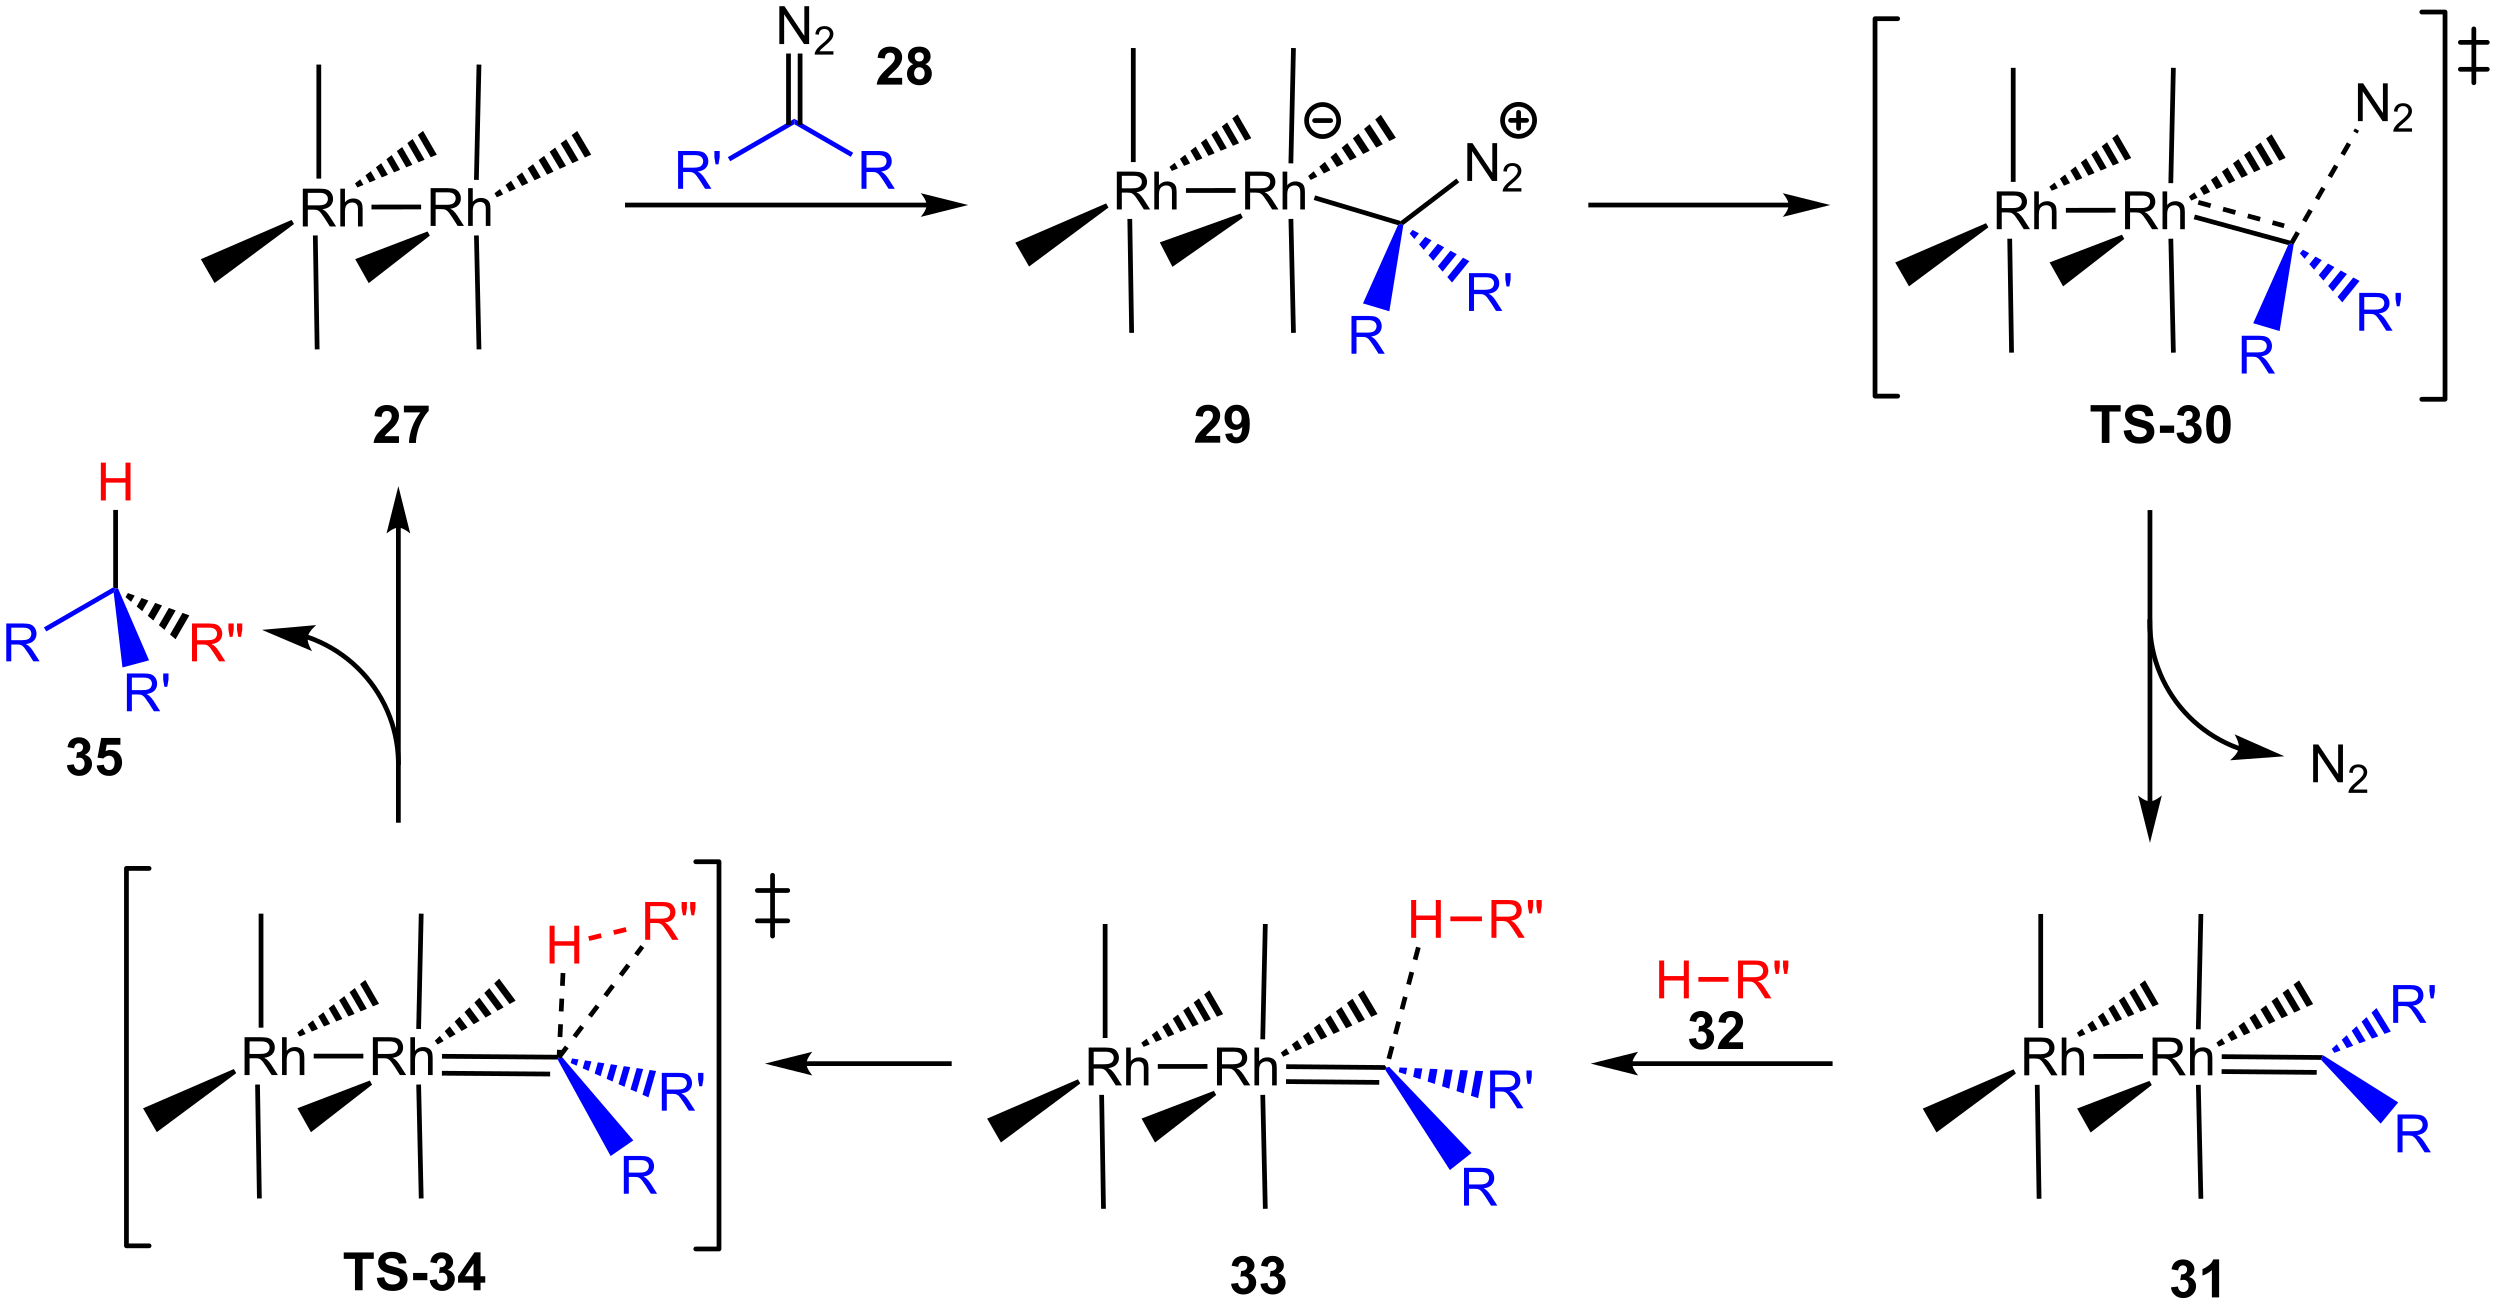 <?xml version="1.0" encoding="UTF-8"?>
<!DOCTYPE svg PUBLIC '-//W3C//DTD SVG 1.0//EN'
          'http://www.w3.org/TR/2001/REC-SVG-20010904/DTD/svg10.dtd'>
<svg stroke-dasharray="none" shape-rendering="auto" xmlns="http://www.w3.org/2000/svg" font-family="'Dialog'" text-rendering="auto" width="519" fill-opacity="1" color-interpolation="auto" color-rendering="auto" preserveAspectRatio="xMidYMid meet" font-size="12px" viewBox="0 0 519 271" fill="black" xmlns:xlink="http://www.w3.org/1999/xlink" stroke="black" image-rendering="auto" stroke-miterlimit="10" stroke-linecap="square" stroke-linejoin="miter" font-style="normal" stroke-width="1" height="271" stroke-dashoffset="0" font-weight="normal" stroke-opacity="1"
><!--Generated by the Batik Graphics2D SVG Generator--><defs id="genericDefs"
  /><g
  ><defs id="defs1"
    ><clipPath clipPathUnits="userSpaceOnUse" id="clipPath1"
      ><path d="M2.606 3.26 L391.405 3.26 L391.405 206.468 L2.606 206.468 L2.606 3.26 Z"
      /></clipPath
      ><clipPath clipPathUnits="userSpaceOnUse" id="clipPath2"
      ><path d="M69.249 89.971 L69.249 287.529 L447.238 287.529 L447.238 89.971 Z"
      /></clipPath
    ></defs
    ><g transform="scale(1.333,1.333) translate(-2.606,-3.26) matrix(1.029,0,0,1.029,-68.624,-89.285)"
    ><path d="M115.053 124.217 L115.053 118.49 L117.592 118.49 Q118.358 118.49 118.756 118.644 Q119.154 118.798 119.391 119.189 Q119.631 119.579 119.631 120.053 Q119.631 120.662 119.235 121.082 Q118.842 121.498 118.016 121.61 Q118.319 121.756 118.475 121.897 Q118.805 122.201 119.102 122.657 L120.1 124.217 L119.147 124.217 L118.389 123.024 Q118.055 122.509 117.839 122.235 Q117.626 121.962 117.457 121.853 Q117.287 121.743 117.11 121.701 Q116.983 121.673 116.688 121.673 L115.811 121.673 L115.811 124.217 L115.053 124.217 ZM115.811 121.017 L117.438 121.017 Q117.959 121.017 118.251 120.91 Q118.545 120.803 118.696 120.566 Q118.85 120.329 118.85 120.053 Q118.85 119.647 118.553 119.386 Q118.259 119.123 117.623 119.123 L115.811 119.123 L115.811 121.017 ZM120.729 124.217 L120.729 118.49 L121.432 118.49 L121.432 120.545 Q121.924 119.975 122.674 119.975 Q123.135 119.975 123.474 120.157 Q123.815 120.337 123.96 120.657 Q124.106 120.978 124.106 121.587 L124.106 124.217 L123.403 124.217 L123.403 121.587 Q123.403 121.061 123.174 120.821 Q122.947 120.579 122.528 120.579 Q122.216 120.579 121.94 120.743 Q121.666 120.905 121.549 121.183 Q121.432 121.459 121.432 121.946 L121.432 124.217 L120.729 124.217 Z" stroke="none" clip-path="url(#clipPath2)"
    /></g
    ><g transform="matrix(1.371,0,0,1.371,-94.973,-123.393)"
    ><path d="M134.482 124.217 L134.482 118.49 L137.021 118.49 Q137.786 118.49 138.185 118.644 Q138.583 118.798 138.82 119.189 Q139.06 119.579 139.06 120.053 Q139.06 120.662 138.664 121.082 Q138.271 121.498 137.445 121.61 Q137.747 121.756 137.903 121.897 Q138.234 122.201 138.531 122.657 L139.528 124.217 L138.575 124.217 L137.817 123.024 Q137.484 122.509 137.268 122.235 Q137.054 121.962 136.885 121.853 Q136.716 121.743 136.539 121.701 Q136.411 121.673 136.117 121.673 L135.239 121.673 L135.239 124.217 L134.482 124.217 ZM135.239 121.017 L136.867 121.017 Q137.388 121.017 137.679 120.91 Q137.974 120.803 138.125 120.566 Q138.278 120.329 138.278 120.053 Q138.278 119.647 137.982 119.386 Q137.687 119.123 137.052 119.123 L135.239 119.123 L135.239 121.017 ZM140.157 124.217 L140.157 118.49 L140.86 118.49 L140.86 120.545 Q141.353 119.975 142.103 119.975 Q142.564 119.975 142.902 120.157 Q143.243 120.337 143.389 120.657 Q143.535 120.978 143.535 121.587 L143.535 124.217 L142.832 124.217 L142.832 121.587 Q142.832 121.061 142.603 120.821 Q142.376 120.579 141.957 120.579 Q141.644 120.579 141.368 120.743 Q141.095 120.905 140.978 121.183 Q140.86 121.459 140.86 121.946 L140.86 124.217 L140.157 124.217 Z" stroke="none" clip-path="url(#clipPath2)"
    /></g
    ><g transform="matrix(1.371,0,0,1.371,-94.973,-123.393)"
    ><path d="M133.039 120.985 L125.523 120.989 L125.523 121.707 L133.039 121.704 L133.039 120.985 Z" stroke="none" clip-path="url(#clipPath2)"
    /></g
    ><g transform="matrix(1.371,0,0,1.371,-94.973,-123.393)"
    ><path d="M117.907 117.045 L117.188 117.045 L117.188 99.779 L117.907 99.779 Z" stroke="none" clip-path="url(#clipPath2)"
    /></g
    ><g transform="matrix(1.371,0,0,1.371,-94.973,-123.393)"
    ><path d="M117.376 125.649 L116.657 125.66 L116.938 142.911 L117.657 142.9 L117.376 125.649 Z" stroke="none" clip-path="url(#clipPath2)"
    /></g
    ><g transform="matrix(1.371,0,0,1.371,-94.973,-123.393)"
    ><path d="M141.768 117.249 L141.049 117.232 L141.442 99.771 L142.161 99.787 Z" stroke="none" clip-path="url(#clipPath2)"
    /></g
    ><g transform="matrix(1.371,0,0,1.371,-94.973,-123.393)"
    ><path d="M141.054 125.663 L141.772 125.647 L142.161 142.897 L141.442 142.914 Z" stroke="none" clip-path="url(#clipPath2)"
    /></g
    ><g transform="matrix(1.371,0,0,1.371,-94.973,-123.393)"
    ><path d="M113.43 123.304 L113.79 123.927 L101.764 132.862 L99.68 129.251 Z" stroke="none" clip-path="url(#clipPath2)"
    /></g
    ><g transform="matrix(1.371,0,0,1.371,-94.973,-123.393)"
    ><path d="M123.025 117.764 L123.818 117.153 L124.31 118.006 L123.385 118.387 ZM124.611 116.543 L125.404 115.932 L126.161 117.244 L125.236 117.625 ZM126.197 115.321 L126.989 114.71 L128.012 116.482 L127.087 116.863 ZM127.782 114.099 L128.575 113.488 L129.863 115.719 L128.938 116.1 ZM129.367 112.877 L130.16 112.266 L131.714 114.957 L130.788 115.338 ZM130.953 111.655 L131.746 111.044 L133.565 114.195 L132.639 114.576 ZM132.538 110.433 L133.331 109.823 L135.416 113.433 L134.49 113.814 Z" stroke="none" clip-path="url(#clipPath2)"
    /></g
    ><g transform="matrix(1.371,0,0,1.371,-94.973,-123.393)"
    ><path d="M144.144 119.257 L144.98 118.629 L145.463 119.445 L144.511 119.876 ZM145.815 118.001 L146.65 117.373 L147.368 118.585 L146.415 119.015 ZM147.485 116.744 L148.32 116.116 L149.272 117.724 L148.32 118.154 ZM149.155 115.488 L149.99 114.86 L151.177 116.864 L150.224 117.294 ZM150.825 114.232 L151.66 113.603 L153.081 116.003 L152.129 116.433 ZM152.495 112.975 L153.33 112.347 L154.985 115.142 L154.033 115.573 ZM154.165 111.719 L155 111.091 L156.89 114.282 L155.938 114.712 ZM155.835 110.462 L156.67 109.834 L158.794 113.421 L157.842 113.852 Z" stroke="none" clip-path="url(#clipPath2)"
    /></g
    ><g transform="matrix(1.371,0,0,1.371,-94.973,-123.393)"
    ><path d="M134.01 125.052 L134.363 125.678 L125.104 132.873 L123.058 129.24 Z" stroke="none" clip-path="url(#clipPath2)"
    /></g
    ><g fill="blue" transform="matrix(1.371,0,0,1.371,-94.973,-123.393)" stroke="blue"
    ><path d="M171.95 118.59 L171.95 112.863 L174.489 112.863 Q175.254 112.863 175.653 113.017 Q176.051 113.171 176.288 113.561 Q176.528 113.952 176.528 114.426 Q176.528 115.035 176.132 115.454 Q175.739 115.871 174.913 115.983 Q175.215 116.129 175.371 116.269 Q175.702 116.574 175.999 117.03 L176.996 118.59 L176.043 118.59 L175.285 117.397 Q174.952 116.882 174.736 116.608 Q174.522 116.335 174.353 116.225 Q174.184 116.116 174.007 116.074 Q173.879 116.046 173.585 116.046 L172.707 116.046 L172.707 118.59 L171.95 118.59 ZM172.707 115.389 L174.335 115.389 Q174.856 115.389 175.147 115.282 Q175.442 115.176 175.593 114.939 Q175.746 114.702 175.746 114.426 Q175.746 114.019 175.45 113.759 Q175.155 113.496 174.52 113.496 L172.707 113.496 L172.707 115.389 ZM177.628 114.889 L177.448 113.819 L177.448 112.863 L178.25 112.863 L178.25 113.819 L178.063 114.889 L177.628 114.889 Z" stroke="none" clip-path="url(#clipPath2)"
    /></g
    ><g fill="blue" transform="matrix(1.371,0,0,1.371,-94.973,-123.393)" stroke="blue"
    ><path d="M179.843 114.418 L179.483 113.796 L189.548 107.985 L189.548 108.815 Z" stroke="none" clip-path="url(#clipPath2)"
    /></g
    ><g fill="blue" transform="matrix(1.371,0,0,1.371,-94.973,-123.393)" stroke="blue"
    ><path d="M199.723 118.59 L199.723 112.863 L202.262 112.863 Q203.027 112.863 203.426 113.017 Q203.824 113.171 204.061 113.561 Q204.301 113.952 204.301 114.426 Q204.301 115.035 203.905 115.454 Q203.512 115.871 202.686 115.983 Q202.988 116.129 203.144 116.269 Q203.475 116.574 203.772 117.03 L204.769 118.59 L203.816 118.59 L203.059 117.397 Q202.725 116.882 202.509 116.608 Q202.296 116.335 202.126 116.225 Q201.957 116.116 201.78 116.074 Q201.652 116.046 201.358 116.046 L200.48 116.046 L200.48 118.59 L199.723 118.59 ZM200.48 115.389 L202.108 115.389 Q202.629 115.389 202.921 115.282 Q203.215 115.176 203.366 114.939 Q203.519 114.702 203.519 114.426 Q203.519 114.019 203.223 113.759 Q202.928 113.496 202.293 113.496 L200.48 113.496 L200.48 115.389 Z" stroke="none" clip-path="url(#clipPath2)"
    /></g
    ><g fill="blue" transform="matrix(1.371,0,0,1.371,-94.973,-123.393)" stroke="blue"
    ><path d="M189.548 108.815 L189.548 107.985 L198.459 113.13 L198.1 113.753 Z" stroke="none" clip-path="url(#clipPath2)"
    /></g
    ><g transform="matrix(1.371,0,0,1.371,-94.973,-123.393)"
    ><path d="M187.282 96.67 L187.282 90.944 L188.061 90.944 L191.069 95.438 L191.069 90.944 L191.795 90.944 L191.795 96.67 L191.016 96.67 L188.009 92.17 L188.009 96.67 L187.282 96.67 Z" stroke="none" clip-path="url(#clipPath2)"
    /></g
    ><g transform="matrix(1.371,0,0,1.371,-94.973,-123.393)"
    ><path d="M195.471 97.762 L195.471 98.27 L192.632 98.27 Q192.626 98.079 192.694 97.903 Q192.802 97.614 193.04 97.333 Q193.28 97.051 193.731 96.682 Q194.43 96.108 194.677 95.772 Q194.923 95.436 194.923 95.137 Q194.923 94.825 194.698 94.61 Q194.475 94.393 194.114 94.393 Q193.733 94.393 193.505 94.622 Q193.276 94.85 193.274 95.254 L192.731 95.2 Q192.788 94.592 193.151 94.276 Q193.514 93.958 194.126 93.958 Q194.745 93.958 195.104 94.301 Q195.466 94.643 195.466 95.149 Q195.466 95.407 195.36 95.657 Q195.255 95.905 195.009 96.18 Q194.764 96.456 194.196 96.936 Q193.721 97.335 193.587 97.477 Q193.452 97.62 193.364 97.762 L195.471 97.762 Z" stroke="none" clip-path="url(#clipPath2)"
    /></g
    ><g transform="matrix(1.371,0,0,1.371,-94.973,-123.393)"
    ><path d="M190.785 108.907 L190.785 98.108 L190.066 98.108 L190.066 108.907 ZM189.029 108.907 L189.029 98.108 L188.31 98.108 L188.31 108.907 Z" stroke="none" clip-path="url(#clipPath2)"
    /></g
    ><g transform="matrix(1.371,0,0,1.371,-94.973,-123.393)"
    ><path d="M238.384 121.716 L238.384 115.989 L240.923 115.989 Q241.689 115.989 242.087 116.143 Q242.486 116.296 242.722 116.687 Q242.962 117.078 242.962 117.551 Q242.962 118.161 242.566 118.58 Q242.173 118.997 241.347 119.109 Q241.65 119.255 241.806 119.395 Q242.137 119.7 242.434 120.156 L243.431 121.716 L242.478 121.716 L241.72 120.523 Q241.387 120.007 241.171 119.734 Q240.957 119.46 240.788 119.351 Q240.618 119.242 240.441 119.2 Q240.314 119.171 240.019 119.171 L239.142 119.171 L239.142 121.716 L238.384 121.716 ZM239.142 118.515 L240.769 118.515 Q241.29 118.515 241.582 118.408 Q241.876 118.301 242.027 118.064 Q242.181 117.828 242.181 117.551 Q242.181 117.145 241.884 116.885 Q241.59 116.622 240.954 116.622 L239.142 116.622 L239.142 118.515 ZM244.06 121.716 L244.06 115.989 L244.763 115.989 L244.763 118.044 Q245.255 117.473 246.005 117.473 Q246.466 117.473 246.805 117.656 Q247.146 117.835 247.292 118.156 Q247.437 118.476 247.437 119.085 L247.437 121.716 L246.734 121.716 L246.734 119.085 Q246.734 118.559 246.505 118.32 Q246.279 118.078 245.859 118.078 Q245.547 118.078 245.271 118.242 Q244.997 118.403 244.88 118.682 Q244.763 118.958 244.763 119.445 L244.763 121.716 L244.06 121.716 Z" stroke="none" clip-path="url(#clipPath2)"
    /></g
    ><g transform="matrix(1.371,0,0,1.371,-94.973,-123.393)"
    ><path d="M257.813 121.716 L257.813 115.989 L260.352 115.989 Q261.117 115.989 261.516 116.143 Q261.914 116.296 262.151 116.687 Q262.391 117.078 262.391 117.551 Q262.391 118.161 261.995 118.58 Q261.602 118.997 260.776 119.109 Q261.078 119.255 261.235 119.395 Q261.565 119.7 261.862 120.156 L262.86 121.716 L261.906 121.716 L261.149 120.523 Q260.815 120.007 260.599 119.734 Q260.385 119.46 260.216 119.351 Q260.047 119.242 259.87 119.2 Q259.742 119.171 259.448 119.171 L258.57 119.171 L258.57 121.716 L257.813 121.716 ZM258.57 118.515 L260.198 118.515 Q260.719 118.515 261.01 118.408 Q261.305 118.301 261.456 118.064 Q261.61 117.828 261.61 117.551 Q261.61 117.145 261.313 116.885 Q261.018 116.622 260.383 116.622 L258.57 116.622 L258.57 118.515 ZM263.488 121.716 L263.488 115.989 L264.192 115.989 L264.192 118.044 Q264.684 117.473 265.434 117.473 Q265.895 117.473 266.233 117.656 Q266.574 117.835 266.72 118.156 Q266.866 118.476 266.866 119.085 L266.866 121.716 L266.163 121.716 L266.163 119.085 Q266.163 118.559 265.934 118.32 Q265.707 118.078 265.288 118.078 Q264.975 118.078 264.699 118.242 Q264.426 118.403 264.309 118.682 Q264.192 118.958 264.192 119.445 L264.192 121.716 L263.488 121.716 Z" stroke="none" clip-path="url(#clipPath2)"
    /></g
    ><g transform="matrix(1.371,0,0,1.371,-94.973,-123.393)"
    ><path d="M256.37 118.483 L248.854 118.487 L248.854 119.206 L256.37 119.202 L256.37 118.483 Z" stroke="none" clip-path="url(#clipPath2)"
    /></g
    ><g transform="matrix(1.371,0,0,1.371,-94.973,-123.393)"
    ><path d="M241.238 114.544 L240.519 114.544 L240.519 97.277 L241.238 97.277 Z" stroke="none" clip-path="url(#clipPath2)"
    /></g
    ><g transform="matrix(1.371,0,0,1.371,-94.973,-123.393)"
    ><path d="M240.707 123.147 L239.988 123.159 L240.269 140.41 L240.988 140.398 L240.707 123.147 Z" stroke="none" clip-path="url(#clipPath2)"
    /></g
    ><g transform="matrix(1.371,0,0,1.371,-94.973,-123.393)"
    ><path d="M265.099 114.747 L264.38 114.731 L264.773 97.269 L265.492 97.285 Z" stroke="none" clip-path="url(#clipPath2)"
    /></g
    ><g transform="matrix(1.371,0,0,1.371,-94.973,-123.393)"
    ><path d="M264.385 123.161 L265.103 123.145 L265.492 140.396 L264.773 140.412 Z" stroke="none" clip-path="url(#clipPath2)"
    /></g
    ><g transform="matrix(1.371,0,0,1.371,-94.973,-123.393)"
    ><path d="M236.762 120.803 L237.121 121.425 L225.095 130.36 L223.011 126.75 Z" stroke="none" clip-path="url(#clipPath2)"
    /></g
    ><g transform="matrix(1.371,0,0,1.371,-94.973,-123.393)"
    ><path d="M246.357 115.263 L247.149 114.652 L247.642 115.504 L246.716 115.885 ZM247.942 114.041 L248.735 113.43 L249.492 114.742 L248.567 115.123 ZM249.528 112.819 L250.32 112.208 L251.343 113.98 L250.418 114.361 ZM251.113 111.597 L251.906 110.987 L253.194 113.218 L252.269 113.599 ZM252.699 110.376 L253.491 109.765 L255.045 112.456 L254.119 112.837 ZM254.284 109.154 L255.077 108.543 L256.896 111.694 L255.97 112.075 ZM255.869 107.932 L256.662 107.321 L258.747 110.931 L257.821 111.312 Z" stroke="none" clip-path="url(#clipPath2)"
    /></g
    ><g transform="matrix(1.371,0,0,1.371,-94.973,-123.393)"
    ><path d="M267.352 116.649 L268.199 115.936 L268.737 116.759 L267.745 117.25 ZM269.045 115.223 L269.892 114.51 L270.721 115.778 L269.729 116.269 ZM270.739 113.797 L271.585 113.085 L272.706 114.796 L271.714 115.287 ZM272.432 112.372 L273.279 111.659 L274.69 113.815 L273.698 114.305 ZM274.125 110.946 L274.972 110.233 L276.674 112.833 L275.682 113.324 ZM275.819 109.521 L276.665 108.808 L278.658 111.852 L277.666 112.343 ZM277.512 108.095 L278.359 107.382 L280.642 110.87 L279.65 111.361 Z" stroke="none" clip-path="url(#clipPath2)"
    /></g
    ><g transform="matrix(1.371,0,0,1.371,-94.973,-123.393)"
    ><path d="M257.133 122.324 L257.463 122.963 L246.805 130.407 L244.893 126.703 Z" stroke="none" clip-path="url(#clipPath2)"
    /></g
    ><g transform="matrix(1.371,0,0,1.371,-94.973,-123.393)"
    ><path d="M268.201 120.286 L268.406 119.597 L281.369 123.472 L281.441 123.869 L280.949 124.097 Z" stroke="none" clip-path="url(#clipPath2)"
    /></g
    ><g fill="blue" transform="matrix(1.371,0,0,1.371,-94.973,-123.393)" stroke="blue"
    ><path d="M273.918 143.568 L273.918 137.841 L276.457 137.841 Q277.223 137.841 277.621 137.995 Q278.02 138.149 278.257 138.539 Q278.496 138.93 278.496 139.404 Q278.496 140.013 278.1 140.432 Q277.707 140.849 276.882 140.961 Q277.184 141.107 277.34 141.248 Q277.671 141.552 277.967 142.008 L278.965 143.568 L278.012 143.568 L277.254 142.375 Q276.921 141.859 276.704 141.586 Q276.491 141.313 276.322 141.203 Q276.152 141.094 275.975 141.052 Q275.848 141.024 275.553 141.024 L274.676 141.024 L274.676 143.568 L273.918 143.568 ZM274.676 140.367 L276.303 140.367 Q276.824 140.367 277.116 140.261 Q277.41 140.154 277.561 139.917 Q277.715 139.68 277.715 139.404 Q277.715 138.998 277.418 138.737 Q277.124 138.474 276.488 138.474 L274.676 138.474 L274.676 140.367 Z" stroke="none" clip-path="url(#clipPath2)"
    /></g
    ><g fill="blue" transform="matrix(1.371,0,0,1.371,-94.973,-123.393)" stroke="blue"
    ><path d="M280.949 124.097 L281.441 123.869 L281.77 124.071 L279.65 137.14 L275.656 135.946 Z" stroke="none" clip-path="url(#clipPath2)"
    /></g
    ><g fill="blue" transform="matrix(1.371,0,0,1.371,-94.973,-123.393)" stroke="blue"
    ><path d="M291.713 137.082 L291.713 131.356 L294.252 131.356 Q295.018 131.356 295.416 131.509 Q295.815 131.663 296.052 132.054 Q296.291 132.444 296.291 132.918 Q296.291 133.528 295.895 133.947 Q295.502 134.363 294.677 134.475 Q294.979 134.621 295.135 134.762 Q295.466 135.067 295.763 135.522 L296.76 137.082 L295.807 137.082 L295.049 135.889 Q294.716 135.374 294.5 135.1 Q294.286 134.827 294.117 134.718 Q293.947 134.608 293.77 134.567 Q293.643 134.538 293.349 134.538 L292.471 134.538 L292.471 137.082 L291.713 137.082 ZM292.471 133.882 L294.099 133.882 Q294.619 133.882 294.911 133.775 Q295.205 133.668 295.356 133.431 Q295.51 133.194 295.51 132.918 Q295.51 132.512 295.213 132.251 Q294.919 131.988 294.283 131.988 L292.471 131.988 L292.471 133.882 ZM297.392 133.382 L297.212 132.311 L297.212 131.356 L298.014 131.356 L298.014 132.311 L297.826 133.382 L297.392 133.382 Z" stroke="none" clip-path="url(#clipPath2)"
    /></g
    ><g fill="blue" transform="matrix(1.371,0,0,1.371,-94.973,-123.393)" stroke="blue"
    ><path d="M283.176 124.811 L284.13 125.337 L283.436 126.194 L282.723 125.37 ZM285.084 125.863 L286.038 126.389 L284.862 127.842 L284.149 127.018 ZM286.993 126.915 L287.947 127.442 L286.288 129.49 L285.575 128.666 ZM288.901 127.968 L289.856 128.494 L287.714 131.138 L287.001 130.314 ZM290.81 129.02 L291.764 129.546 L289.14 132.786 L288.428 131.962 Z" stroke="none" clip-path="url(#clipPath2)"
    /></g
    ><g transform="matrix(1.371,0,0,1.371,-94.973,-123.393)"
    ><path d="M291.457 117.402 L291.457 111.676 L292.235 111.676 L295.243 116.171 L295.243 111.676 L295.97 111.676 L295.97 117.402 L295.191 117.402 L292.183 112.902 L292.183 117.402 L291.457 117.402 Z" stroke="none" clip-path="url(#clipPath2)"
    /></g
    ><g transform="matrix(1.371,0,0,1.371,-94.973,-123.393)"
    ><path d="M299.646 118.495 L299.646 119.002 L296.806 119.002 Q296.8 118.811 296.869 118.635 Q296.976 118.346 297.214 118.065 Q297.455 117.784 297.906 117.415 Q298.605 116.84 298.851 116.504 Q299.097 116.168 299.097 115.87 Q299.097 115.557 298.873 115.342 Q298.65 115.126 298.289 115.126 Q297.908 115.126 297.679 115.354 Q297.451 115.582 297.449 115.987 L296.906 115.932 Q296.962 115.325 297.326 115.008 Q297.689 114.69 298.3 114.69 Q298.92 114.69 299.279 115.034 Q299.64 115.376 299.64 115.881 Q299.64 116.139 299.535 116.389 Q299.429 116.637 299.183 116.913 Q298.939 117.188 298.371 117.668 Q297.896 118.067 297.761 118.209 Q297.627 118.352 297.539 118.495 L299.646 118.495 Z" stroke="none" clip-path="url(#clipPath2)"
    /></g
    ><g transform="matrix(1.371,0,0,1.371,-94.973,-123.393)"
    ><path d="M281.77 124.071 L281.441 123.869 L281.369 123.472 L289.801 117.041 L290.237 117.612 Z" stroke="none" clip-path="url(#clipPath2)"
    /></g
    ><g stroke-width="0.719" transform="matrix(1.371,0,0,1.371,-94.973,-123.393)" stroke-linejoin="round" stroke-linecap="round"
    ><path fill="none" d="M435.988 150.46 L439.506 150.46 L439.506 91.825 L435.988 91.825" clip-path="url(#clipPath2)"
    /></g
    ><g stroke-width="0.719" transform="matrix(1.371,0,0,1.371,-94.973,-123.393)" stroke-linejoin="round" stroke-linecap="round"
    ><path fill="none" d="M356.623 92.836 L353.195 92.836 L353.195 149.985 L356.623 149.985" clip-path="url(#clipPath2)"
    /></g
    ><g transform="matrix(1.371,0,0,1.371,-94.973,-123.393)"
    ><path d="M371.624 124.713 L371.624 118.986 L374.163 118.986 Q374.928 118.986 375.327 119.14 Q375.725 119.293 375.962 119.684 Q376.202 120.075 376.202 120.549 Q376.202 121.158 375.806 121.577 Q375.413 121.994 374.587 122.106 Q374.889 122.252 375.046 122.392 Q375.376 122.697 375.673 123.153 L376.671 124.713 L375.717 124.713 L374.96 123.52 Q374.626 123.004 374.41 122.731 Q374.197 122.457 374.027 122.348 Q373.858 122.239 373.681 122.197 Q373.553 122.168 373.259 122.168 L372.382 122.168 L372.382 124.713 L371.624 124.713 ZM372.382 121.512 L374.009 121.512 Q374.53 121.512 374.822 121.405 Q375.116 121.299 375.267 121.062 Q375.421 120.825 375.421 120.549 Q375.421 120.142 375.124 119.882 Q374.829 119.619 374.194 119.619 L372.382 119.619 L372.382 121.512 ZM377.3 124.713 L377.3 118.986 L378.003 118.986 L378.003 121.041 Q378.495 120.471 379.245 120.471 Q379.706 120.471 380.044 120.653 Q380.385 120.832 380.531 121.153 Q380.677 121.473 380.677 122.082 L380.677 124.713 L379.974 124.713 L379.974 122.082 Q379.974 121.556 379.745 121.317 Q379.518 121.075 379.099 121.075 Q378.786 121.075 378.51 121.239 Q378.237 121.4 378.12 121.679 Q378.003 121.955 378.003 122.442 L378.003 124.713 L377.3 124.713 Z" stroke="none" clip-path="url(#clipPath2)"
    /></g
    ><g transform="matrix(1.371,0,0,1.371,-94.973,-123.393)"
    ><path d="M391.052 124.713 L391.052 118.986 L393.591 118.986 Q394.357 118.986 394.755 119.14 Q395.154 119.293 395.391 119.684 Q395.63 120.075 395.63 120.549 Q395.63 121.158 395.235 121.577 Q394.841 121.994 394.016 122.106 Q394.318 122.252 394.474 122.392 Q394.805 122.697 395.102 123.153 L396.099 124.713 L395.146 124.713 L394.388 123.52 Q394.055 123.004 393.839 122.731 Q393.625 122.457 393.456 122.348 Q393.287 122.239 393.11 122.197 Q392.982 122.168 392.688 122.168 L391.81 122.168 L391.81 124.713 L391.052 124.713 ZM391.81 121.512 L393.438 121.512 Q393.959 121.512 394.25 121.405 Q394.545 121.299 394.695 121.062 Q394.849 120.825 394.849 120.549 Q394.849 120.142 394.552 119.882 Q394.258 119.619 393.623 119.619 L391.81 119.619 L391.81 121.512 ZM396.728 124.713 L396.728 118.986 L397.431 118.986 L397.431 121.041 Q397.923 120.471 398.673 120.471 Q399.134 120.471 399.473 120.653 Q399.814 120.832 399.96 121.153 Q400.106 121.473 400.106 122.082 L400.106 124.713 L399.403 124.713 L399.403 122.082 Q399.403 121.556 399.173 121.317 Q398.947 121.075 398.528 121.075 Q398.215 121.075 397.939 121.239 Q397.666 121.4 397.548 121.679 Q397.431 121.955 397.431 122.442 L397.431 124.713 L396.728 124.713 Z" stroke="none" clip-path="url(#clipPath2)"
    /></g
    ><g transform="matrix(1.371,0,0,1.371,-94.973,-123.393)"
    ><path d="M389.609 121.48 L382.094 121.484 L382.094 122.203 L389.61 122.199 L389.609 121.48 Z" stroke="none" clip-path="url(#clipPath2)"
    /></g
    ><g transform="matrix(1.371,0,0,1.371,-94.973,-123.393)"
    ><path d="M374.478 117.541 L373.759 117.541 L373.759 100.274 L374.478 100.274 Z" stroke="none" clip-path="url(#clipPath2)"
    /></g
    ><g transform="matrix(1.371,0,0,1.371,-94.973,-123.393)"
    ><path d="M373.947 126.144 L373.228 126.156 L373.509 143.407 L374.228 143.395 L373.947 126.144 Z" stroke="none" clip-path="url(#clipPath2)"
    /></g
    ><g transform="matrix(1.371,0,0,1.371,-94.973,-123.393)"
    ><path d="M398.339 117.744 L397.62 117.728 L398.013 100.266 L398.731 100.282 Z" stroke="none" clip-path="url(#clipPath2)"
    /></g
    ><g transform="matrix(1.371,0,0,1.371,-94.973,-123.393)"
    ><path d="M397.625 126.158 L398.343 126.142 L398.731 143.393 L398.013 143.409 Z" stroke="none" clip-path="url(#clipPath2)"
    /></g
    ><g transform="matrix(1.371,0,0,1.371,-94.973,-123.393)"
    ><path d="M370.001 123.8 L370.361 124.422 L358.335 133.357 L356.251 129.747 Z" stroke="none" clip-path="url(#clipPath2)"
    /></g
    ><g transform="matrix(1.371,0,0,1.371,-94.973,-123.393)"
    ><path d="M379.596 118.26 L380.389 117.649 L380.881 118.501 L379.956 118.882 ZM381.182 117.038 L381.975 116.427 L382.732 117.739 L381.807 118.12 ZM382.767 115.816 L383.56 115.206 L384.583 116.977 L383.658 117.358 ZM384.353 114.595 L385.146 113.984 L386.434 116.215 L385.508 116.596 ZM385.938 113.373 L386.731 112.762 L388.285 115.453 L387.359 115.834 ZM387.524 112.151 L388.317 111.54 L390.136 114.691 L389.21 115.072 ZM389.109 110.929 L389.902 110.318 L391.986 113.929 L391.061 114.31 Z" stroke="none" clip-path="url(#clipPath2)"
    /></g
    ><g transform="matrix(1.371,0,0,1.371,-94.973,-123.393)"
    ><path d="M400.715 119.753 L401.55 119.125 L402.034 119.941 L401.082 120.371 ZM402.385 118.496 L403.221 117.868 L403.938 119.08 L402.986 119.511 ZM404.055 117.24 L404.89 116.612 L405.843 118.22 L404.891 118.65 ZM405.726 115.984 L406.561 115.355 L407.747 117.359 L406.795 117.79 ZM407.396 114.727 L408.231 114.099 L409.652 116.499 L408.7 116.929 ZM409.066 113.471 L409.901 112.843 L411.556 115.638 L410.604 116.068 ZM410.736 112.214 L411.571 111.586 L413.461 114.778 L412.509 115.208 ZM412.406 110.958 L413.241 110.33 L415.365 113.917 L414.413 114.347 Z" stroke="none" clip-path="url(#clipPath2)"
    /></g
    ><g transform="matrix(1.371,0,0,1.371,-94.973,-123.393)"
    ><path d="M390.581 125.547 L390.934 126.174 L381.675 133.368 L379.629 129.736 Z" stroke="none" clip-path="url(#clipPath2)"
    /></g
    ><g transform="matrix(1.371,0,0,1.371,-94.973,-123.393)"
    ><path d="M401.449 123.192 L401.638 122.499 L416.071 126.446 L416.244 126.866 L415.748 127.103 ZM402.051 120.989 L403.923 121.501 L404.113 120.808 L402.241 120.296 ZM405.795 122.013 L407.667 122.525 L407.856 121.832 L405.984 121.32 ZM409.539 123.037 L411.411 123.549 L411.6 122.856 L409.728 122.344 ZM413.283 124.061 L415.05 124.545 L415.24 123.851 L413.472 123.368 Z" stroke="none" clip-path="url(#clipPath2)"
    /></g
    ><g fill="blue" transform="matrix(1.371,0,0,1.371,-94.973,-123.393)" stroke="blue"
    ><path d="M408.721 146.565 L408.721 140.838 L411.26 140.838 Q412.025 140.838 412.424 140.992 Q412.822 141.146 413.059 141.536 Q413.299 141.927 413.299 142.401 Q413.299 143.01 412.903 143.429 Q412.51 143.846 411.684 143.958 Q411.986 144.104 412.143 144.245 Q412.473 144.549 412.77 145.005 L413.768 146.565 L412.815 146.565 L412.057 145.372 Q411.723 144.857 411.507 144.583 Q411.294 144.31 411.124 144.2 Q410.955 144.091 410.778 144.049 Q410.65 144.021 410.356 144.021 L409.478 144.021 L409.478 146.565 L408.721 146.565 ZM409.478 143.364 L411.106 143.364 Q411.627 143.364 411.919 143.258 Q412.213 143.151 412.364 142.914 Q412.518 142.677 412.518 142.401 Q412.518 141.995 412.221 141.734 Q411.926 141.471 411.291 141.471 L409.478 141.471 L409.478 143.364 Z" stroke="none" clip-path="url(#clipPath2)"
    /></g
    ><g fill="blue" transform="matrix(1.371,0,0,1.371,-94.973,-123.393)" stroke="blue"
    ><path d="M415.748 127.103 L416.244 126.866 L416.584 126.996 L414.453 140.137 L410.459 138.943 Z" stroke="none" clip-path="url(#clipPath2)"
    /></g
    ><g fill="blue" transform="matrix(1.371,0,0,1.371,-94.973,-123.393)" stroke="blue"
    ><path d="M426.516 140.079 L426.516 134.353 L429.055 134.353 Q429.821 134.353 430.219 134.506 Q430.618 134.66 430.854 135.051 Q431.094 135.441 431.094 135.915 Q431.094 136.525 430.698 136.944 Q430.305 137.361 429.479 137.472 Q429.782 137.618 429.938 137.759 Q430.269 138.064 430.565 138.519 L431.563 140.079 L430.61 140.079 L429.852 138.887 Q429.519 138.371 429.302 138.097 Q429.089 137.824 428.92 137.715 Q428.75 137.605 428.573 137.564 Q428.446 137.535 428.151 137.535 L427.274 137.535 L427.274 140.079 L426.516 140.079 ZM427.274 136.879 L428.901 136.879 Q429.422 136.879 429.714 136.772 Q430.008 136.665 430.159 136.428 Q430.313 136.191 430.313 135.915 Q430.313 135.509 430.016 135.249 Q429.722 134.986 429.086 134.986 L427.274 134.986 L427.274 136.879 ZM432.194 136.379 L432.015 135.309 L432.015 134.353 L432.817 134.353 L432.817 135.309 L432.629 136.379 L432.194 136.379 Z" stroke="none" clip-path="url(#clipPath2)"
    /></g
    ><g fill="blue" transform="matrix(1.371,0,0,1.371,-94.973,-123.393)" stroke="blue"
    ><path d="M417.978 127.808 L418.933 128.334 L418.239 129.191 L417.526 128.367 ZM419.887 128.86 L420.841 129.387 L419.665 130.839 L418.952 130.015 ZM421.795 129.913 L422.75 130.439 L421.091 132.487 L420.378 131.663 ZM423.704 130.965 L424.658 131.491 L422.517 134.135 L421.804 133.311 ZM425.613 132.017 L426.567 132.543 L423.943 135.783 L423.23 134.959 Z" stroke="none" clip-path="url(#clipPath2)"
    /></g
    ><g transform="matrix(1.371,0,0,1.371,-94.973,-123.393)"
    ><path d="M426.316 108.344 L426.316 102.617 L427.095 102.617 L430.103 107.112 L430.103 102.617 L430.829 102.617 L430.829 108.344 L430.05 108.344 L427.043 103.844 L427.043 108.344 L426.316 108.344 Z" stroke="none" clip-path="url(#clipPath2)"
    /></g
    ><g transform="matrix(1.371,0,0,1.371,-94.973,-123.393)"
    ><path d="M434.506 109.436 L434.506 109.944 L431.666 109.944 Q431.66 109.752 431.728 109.577 Q431.836 109.288 432.074 109.006 Q432.314 108.725 432.765 108.356 Q433.465 107.782 433.711 107.446 Q433.957 107.11 433.957 106.811 Q433.957 106.499 433.732 106.284 Q433.51 106.067 433.148 106.067 Q432.767 106.067 432.539 106.296 Q432.31 106.524 432.308 106.928 L431.765 106.874 Q431.822 106.266 432.185 105.95 Q432.549 105.631 433.16 105.631 Q433.779 105.631 434.139 105.975 Q434.5 106.317 434.5 106.823 Q434.5 107.081 434.394 107.331 Q434.289 107.579 434.043 107.854 Q433.799 108.129 433.23 108.61 Q432.756 109.008 432.621 109.151 Q432.486 109.293 432.398 109.436 L434.506 109.436 Z" stroke="none" clip-path="url(#clipPath2)"
    /></g
    ><g transform="matrix(1.371,0,0,1.371,-94.973,-123.393)"
    ><path d="M416.555 127.046 L417.524 125.364 L416.901 125.005 L415.933 126.687 ZM418.493 123.682 L419.461 122 L418.838 121.642 L417.87 123.323 ZM420.43 120.319 L421.398 118.637 L420.775 118.278 L419.807 119.96 ZM422.367 116.955 L423.335 115.273 L422.712 114.915 L421.744 116.597 ZM424.304 113.592 L425.272 111.91 L424.65 111.551 L423.681 113.233 ZM426.241 110.228 L426.48 109.813 L425.857 109.454 L425.618 109.87 Z" stroke="none" clip-path="url(#clipPath2)"
    /></g
    ><g stroke-width="0.719" transform="matrix(1.371,0,0,1.371,-94.973,-123.393)" stroke-linejoin="round" stroke-linecap="round"
    ><path fill="none" d="M443.867 94.377 L443.867 102.532 M441.829 96.416 L445.906 96.416 M441.829 100.493 L445.906 100.493" clip-path="url(#clipPath2)"
    /></g
    ><g transform="matrix(1.371,0,0,1.371,-94.973,-123.393)"
    ><path d="M375.79 252.835 L375.79 247.109 L378.329 247.109 Q379.094 247.109 379.493 247.262 Q379.891 247.416 380.128 247.807 Q380.368 248.197 380.368 248.671 Q380.368 249.28 379.972 249.7 Q379.579 250.117 378.753 250.228 Q379.055 250.374 379.212 250.515 Q379.542 250.82 379.839 251.275 L380.837 252.835 L379.884 252.835 L379.126 251.643 Q378.792 251.127 378.576 250.853 Q378.363 250.58 378.193 250.471 Q378.024 250.361 377.847 250.32 Q377.719 250.291 377.425 250.291 L376.548 250.291 L376.548 252.835 L375.79 252.835 ZM376.548 249.635 L378.175 249.635 Q378.696 249.635 378.988 249.528 Q379.282 249.421 379.433 249.184 Q379.587 248.947 379.587 248.671 Q379.587 248.265 379.29 248.005 Q378.995 247.742 378.36 247.742 L376.548 247.742 L376.548 249.635 ZM381.466 252.835 L381.466 247.109 L382.169 247.109 L382.169 249.163 Q382.661 248.593 383.411 248.593 Q383.872 248.593 384.21 248.775 Q384.551 248.955 384.697 249.275 Q384.843 249.596 384.843 250.205 L384.843 252.835 L384.14 252.835 L384.14 250.205 Q384.14 249.679 383.911 249.439 Q383.684 249.197 383.265 249.197 Q382.953 249.197 382.676 249.361 Q382.403 249.523 382.286 249.801 Q382.169 250.077 382.169 250.564 L382.169 252.835 L381.466 252.835 Z" stroke="none" clip-path="url(#clipPath2)"
    /></g
    ><g transform="matrix(1.371,0,0,1.371,-94.973,-123.393)"
    ><path d="M395.218 252.835 L395.218 247.109 L397.757 247.109 Q398.523 247.109 398.921 247.262 Q399.32 247.416 399.557 247.807 Q399.796 248.197 399.796 248.671 Q399.796 249.28 399.401 249.7 Q399.007 250.117 398.182 250.228 Q398.484 250.374 398.64 250.515 Q398.971 250.82 399.268 251.275 L400.265 252.835 L399.312 252.835 L398.554 251.643 Q398.221 251.127 398.005 250.853 Q397.791 250.58 397.622 250.471 Q397.453 250.361 397.276 250.32 Q397.148 250.291 396.854 250.291 L395.976 250.291 L395.976 252.835 L395.218 252.835 ZM395.976 249.635 L397.604 249.635 Q398.125 249.635 398.416 249.528 Q398.711 249.421 398.862 249.184 Q399.015 248.947 399.015 248.671 Q399.015 248.265 398.718 248.005 Q398.424 247.742 397.789 247.742 L395.976 247.742 L395.976 249.635 ZM400.894 252.835 L400.894 247.109 L401.597 247.109 L401.597 249.163 Q402.089 248.593 402.839 248.593 Q403.3 248.593 403.639 248.775 Q403.98 248.955 404.126 249.275 Q404.272 249.596 404.272 250.205 L404.272 252.835 L403.569 252.835 L403.569 250.205 Q403.569 249.679 403.339 249.439 Q403.113 249.197 402.694 249.197 Q402.381 249.197 402.105 249.361 Q401.832 249.523 401.714 249.801 Q401.597 250.077 401.597 250.564 L401.597 252.835 L400.894 252.835 Z" stroke="none" clip-path="url(#clipPath2)"
    /></g
    ><g transform="matrix(1.371,0,0,1.371,-94.973,-123.393)"
    ><path d="M393.776 249.603 L386.26 249.607 L386.26 250.326 L393.776 250.322 L393.776 249.603 Z" stroke="none" clip-path="url(#clipPath2)"
    /></g
    ><g transform="matrix(1.371,0,0,1.371,-94.973,-123.393)"
    ><path d="M378.644 245.663 L377.925 245.663 L377.925 228.397 L378.644 228.397 Z" stroke="none" clip-path="url(#clipPath2)"
    /></g
    ><g transform="matrix(1.371,0,0,1.371,-94.973,-123.393)"
    ><path d="M378.113 254.267 L377.394 254.279 L377.675 271.529 L378.394 271.518 L378.113 254.267 Z" stroke="none" clip-path="url(#clipPath2)"
    /></g
    ><g transform="matrix(1.371,0,0,1.371,-94.973,-123.393)"
    ><path d="M402.505 245.867 L401.786 245.85 L402.179 228.389 L402.897 228.405 Z" stroke="none" clip-path="url(#clipPath2)"
    /></g
    ><g transform="matrix(1.371,0,0,1.371,-94.973,-123.393)"
    ><path d="M401.791 254.281 L402.509 254.265 L402.897 271.515 L402.179 271.532 Z" stroke="none" clip-path="url(#clipPath2)"
    /></g
    ><g transform="matrix(1.371,0,0,1.371,-94.973,-123.393)"
    ><path d="M374.167 251.922 L374.527 252.545 L362.501 261.48 L360.417 257.869 Z" stroke="none" clip-path="url(#clipPath2)"
    /></g
    ><g transform="matrix(1.371,0,0,1.371,-94.973,-123.393)"
    ><path d="M383.762 246.383 L384.555 245.772 L385.047 246.624 L384.122 247.005 ZM385.348 245.161 L386.141 244.55 L386.898 245.862 L385.973 246.243 ZM386.933 243.939 L387.726 243.328 L388.749 245.1 L387.824 245.481 ZM388.519 242.717 L389.312 242.106 L390.6 244.338 L389.674 244.719 ZM390.104 241.495 L390.897 240.884 L392.451 243.575 L391.525 243.957 ZM391.69 240.274 L392.483 239.662 L394.302 242.813 L393.376 243.194 ZM393.275 239.052 L394.068 238.441 L396.152 242.051 L395.227 242.432 Z" stroke="none" clip-path="url(#clipPath2)"
    /></g
    ><g transform="matrix(1.371,0,0,1.371,-94.973,-123.393)"
    ><path d="M417.407 238.452 L416.572 239.081 L418.579 242.47 L419.531 242.039 L417.407 238.452 ZM415.737 239.709 L414.902 240.337 L416.675 243.33 L417.627 242.9 L415.737 239.709 ZM414.067 240.965 L413.232 241.593 L414.77 244.191 L415.722 243.761 L414.067 240.965 ZM412.397 242.222 L411.562 242.85 L412.866 245.052 L413.818 244.621 L412.397 242.222 ZM410.727 243.478 L409.892 244.106 L410.961 245.912 L411.913 245.482 L410.727 243.478 ZM409.057 244.734 L408.222 245.363 L409.057 246.773 L410.009 246.342 L409.057 244.734 ZM407.387 245.991 L406.551 246.619 L407.152 247.633 L408.104 247.203 L407.387 245.991 ZM405.716 247.247 L404.881 247.875 L405.248 248.494 L406.2 248.064 L405.716 247.247 Z" stroke="none" clip-path="url(#clipPath2)"
    /></g
    ><g transform="matrix(1.371,0,0,1.371,-94.973,-123.393)"
    ><path d="M394.747 253.67 L395.1 254.296 L385.841 261.491 L383.795 257.858 Z" stroke="none" clip-path="url(#clipPath2)"
    /></g
    ><g transform="matrix(1.371,0,0,1.371,-94.973,-123.393)"
    ><path d="M405.69 250.359 L405.696 249.64 L420.995 249.773 L420.743 250.49 ZM405.67 252.62 L420.072 252.745 L420.078 252.026 L405.676 251.901 Z" stroke="none" clip-path="url(#clipPath2)"
    /></g
    ><g fill="blue" transform="matrix(1.371,0,0,1.371,-94.973,-123.393)" stroke="blue"
    ><path d="M432.315 264.487 L432.315 258.761 L434.854 258.761 Q435.62 258.761 436.019 258.914 Q436.417 259.068 436.654 259.459 Q436.894 259.849 436.894 260.323 Q436.894 260.933 436.498 261.352 Q436.104 261.769 435.279 261.881 Q435.581 262.026 435.737 262.167 Q436.068 262.472 436.365 262.928 L437.362 264.487 L436.409 264.487 L435.651 263.295 Q435.318 262.779 435.102 262.506 Q434.888 262.232 434.719 262.123 Q434.55 262.013 434.373 261.972 Q434.245 261.943 433.951 261.943 L433.073 261.943 L433.073 264.487 L432.315 264.487 ZM433.073 261.287 L434.701 261.287 Q435.222 261.287 435.513 261.18 Q435.808 261.073 435.959 260.836 Q436.112 260.599 436.112 260.323 Q436.112 259.917 435.815 259.657 Q435.521 259.394 434.886 259.394 L433.073 259.394 L433.073 261.287 Z" stroke="none" clip-path="url(#clipPath2)"
    /></g
    ><g fill="blue" transform="matrix(1.371,0,0,1.371,-94.973,-123.393)" stroke="blue"
    ><path d="M420.743 250.49 L420.995 249.773 L432.413 256.932 L429.76 260.147 Z" stroke="none" clip-path="url(#clipPath2)"
    /></g
    ><g fill="blue" transform="matrix(1.371,0,0,1.371,-94.973,-123.393)" stroke="blue"
    ><path d="M431.653 244.887 L431.653 239.161 L434.192 239.161 Q434.958 239.161 435.356 239.315 Q435.755 239.468 435.992 239.859 Q436.231 240.25 436.231 240.723 Q436.231 241.333 435.836 241.752 Q435.442 242.169 434.617 242.281 Q434.919 242.427 435.075 242.567 Q435.406 242.872 435.703 243.328 L436.7 244.887 L435.747 244.887 L434.989 243.695 Q434.656 243.179 434.44 242.906 Q434.226 242.632 434.057 242.523 Q433.888 242.413 433.711 242.372 Q433.583 242.343 433.289 242.343 L432.411 242.343 L432.411 244.887 L431.653 244.887 ZM432.411 241.687 L434.039 241.687 Q434.56 241.687 434.851 241.58 Q435.146 241.473 435.296 241.237 Q435.45 241 435.45 240.723 Q435.45 240.317 435.153 240.057 Q434.859 239.794 434.224 239.794 L432.411 239.794 L432.411 241.687 ZM437.332 241.187 L437.152 240.117 L437.152 239.161 L437.954 239.161 L437.954 240.117 L437.767 241.187 L437.332 241.187 Z" stroke="none" clip-path="url(#clipPath2)"
    /></g
    ><g fill="blue" transform="matrix(1.371,0,0,1.371,-94.973,-123.393)" stroke="blue"
    ><path d="M422.363 248.811 L423.114 248.126 L423.69 249.066 L422.738 249.424 ZM423.865 247.441 L424.616 246.757 L425.592 248.35 L424.641 248.708 ZM425.367 246.072 L426.118 245.387 L427.495 247.634 L426.543 247.992 ZM426.869 244.702 L427.62 244.017 L429.397 246.918 L428.446 247.276 ZM428.371 243.332 L429.122 242.647 L431.3 246.202 L430.348 246.56 Z" stroke="none" clip-path="url(#clipPath2)"
    /></g
    ><g transform="matrix(1.371,0,0,1.371,-94.973,-123.393)"
    ><path d="M234.121 254.352 L234.121 248.626 L236.66 248.626 Q237.426 248.626 237.824 248.779 Q238.222 248.933 238.459 249.324 Q238.699 249.714 238.699 250.188 Q238.699 250.798 238.303 251.217 Q237.91 251.633 237.084 251.745 Q237.387 251.891 237.543 252.032 Q237.874 252.337 238.17 252.792 L239.168 254.352 L238.215 254.352 L237.457 253.16 Q237.124 252.644 236.907 252.37 Q236.694 252.097 236.525 251.988 Q236.355 251.878 236.178 251.837 Q236.051 251.808 235.756 251.808 L234.879 251.808 L234.879 254.352 L234.121 254.352 ZM234.879 251.152 L236.506 251.152 Q237.027 251.152 237.319 251.045 Q237.613 250.938 237.764 250.701 Q237.918 250.464 237.918 250.188 Q237.918 249.782 237.621 249.522 Q237.327 249.258 236.691 249.258 L234.879 249.258 L234.879 251.152 ZM239.797 254.352 L239.797 248.626 L240.5 248.626 L240.5 250.68 Q240.992 250.11 241.742 250.11 Q242.203 250.11 242.542 250.292 Q242.883 250.472 243.029 250.792 Q243.174 251.113 243.174 251.722 L243.174 254.352 L242.471 254.352 L242.471 251.722 Q242.471 251.196 242.242 250.956 Q242.015 250.714 241.596 250.714 Q241.284 250.714 241.008 250.878 Q240.734 251.04 240.617 251.318 Q240.5 251.594 240.5 252.081 L240.5 254.352 L239.797 254.352 Z" stroke="none" clip-path="url(#clipPath2)"
    /></g
    ><g transform="matrix(1.371,0,0,1.371,-94.973,-123.393)"
    ><path d="M253.549 254.352 L253.549 248.626 L256.089 248.626 Q256.854 248.626 257.253 248.779 Q257.651 248.933 257.888 249.324 Q258.128 249.714 258.128 250.188 Q258.128 250.798 257.732 251.217 Q257.339 251.633 256.513 251.745 Q256.815 251.891 256.971 252.032 Q257.302 252.337 257.599 252.792 L258.596 254.352 L257.643 254.352 L256.885 253.16 Q256.552 252.644 256.336 252.37 Q256.122 252.097 255.953 251.988 Q255.784 251.878 255.607 251.837 Q255.479 251.808 255.185 251.808 L254.307 251.808 L254.307 254.352 L253.549 254.352 ZM254.307 251.152 L255.935 251.152 Q256.456 251.152 256.747 251.045 Q257.042 250.938 257.193 250.701 Q257.346 250.464 257.346 250.188 Q257.346 249.782 257.05 249.522 Q256.755 249.258 256.12 249.258 L254.307 249.258 L254.307 251.152 ZM259.225 254.352 L259.225 248.626 L259.928 248.626 L259.928 250.68 Q260.421 250.11 261.171 250.11 Q261.632 250.11 261.97 250.292 Q262.311 250.472 262.457 250.792 Q262.603 251.113 262.603 251.722 L262.603 254.352 L261.9 254.352 L261.9 251.722 Q261.9 251.196 261.671 250.956 Q261.444 250.714 261.025 250.714 Q260.712 250.714 260.436 250.878 Q260.163 251.04 260.046 251.318 Q259.928 251.594 259.928 252.081 L259.928 254.352 L259.225 254.352 Z" stroke="none" clip-path="url(#clipPath2)"
    /></g
    ><g transform="matrix(1.371,0,0,1.371,-94.973,-123.393)"
    ><path d="M252.107 251.12 L244.591 251.124 L244.591 251.843 L252.107 251.839 L252.107 251.12 Z" stroke="none" clip-path="url(#clipPath2)"
    /></g
    ><g transform="matrix(1.371,0,0,1.371,-94.973,-123.393)"
    ><path d="M236.975 247.18 L236.256 247.18 L236.256 229.914 L236.975 229.914 Z" stroke="none" clip-path="url(#clipPath2)"
    /></g
    ><g transform="matrix(1.371,0,0,1.371,-94.973,-123.393)"
    ><path d="M236.444 255.784 L235.725 255.796 L236.006 273.046 L236.725 273.035 L236.444 255.784 Z" stroke="none" clip-path="url(#clipPath2)"
    /></g
    ><g transform="matrix(1.371,0,0,1.371,-94.973,-123.393)"
    ><path d="M260.836 247.384 L260.117 247.367 L260.51 229.906 L261.229 229.922 Z" stroke="none" clip-path="url(#clipPath2)"
    /></g
    ><g transform="matrix(1.371,0,0,1.371,-94.973,-123.393)"
    ><path d="M260.122 255.798 L260.84 255.782 L261.229 273.033 L260.51 273.049 Z" stroke="none" clip-path="url(#clipPath2)"
    /></g
    ><g transform="matrix(1.371,0,0,1.371,-94.973,-123.393)"
    ><path d="M232.499 253.439 L232.858 254.062 L220.832 262.997 L218.748 259.386 Z" stroke="none" clip-path="url(#clipPath2)"
    /></g
    ><g transform="matrix(1.371,0,0,1.371,-94.973,-123.393)"
    ><path d="M242.094 247.9 L242.886 247.289 L243.378 248.141 L242.453 248.522 ZM243.679 246.678 L244.472 246.067 L245.229 247.379 L244.304 247.76 ZM245.264 245.456 L246.057 244.845 L247.08 246.617 L246.155 246.998 ZM246.85 244.234 L247.643 243.623 L248.931 245.855 L248.006 246.236 ZM248.435 243.012 L249.228 242.401 L250.782 245.092 L249.856 245.474 ZM250.021 241.791 L250.814 241.179 L252.633 244.33 L251.707 244.711 ZM251.606 240.569 L252.399 239.958 L254.484 243.568 L253.558 243.949 Z" stroke="none" clip-path="url(#clipPath2)"
    /></g
    ><g transform="matrix(1.371,0,0,1.371,-94.973,-123.393)"
    ><path d="M275.738 239.969 L274.903 240.598 L276.91 243.987 L277.863 243.556 L275.738 239.969 ZM274.068 241.226 L273.233 241.854 L275.006 244.847 L275.958 244.417 L274.068 241.226 ZM272.398 242.482 L271.563 243.11 L273.101 245.708 L274.053 245.278 L272.398 242.482 ZM270.728 243.739 L269.893 244.367 L271.197 246.568 L272.149 246.138 L270.728 243.739 ZM269.058 244.995 L268.223 245.623 L269.292 247.429 L270.245 246.999 L269.058 244.995 ZM267.388 246.251 L266.553 246.88 L267.388 248.29 L268.34 247.859 L267.388 246.251 ZM265.718 247.508 L264.883 248.136 L265.483 249.15 L266.435 248.72 L265.718 247.508 ZM264.048 248.764 L263.213 249.392 L263.579 250.011 L264.531 249.581 L264.048 248.764 Z" stroke="none" clip-path="url(#clipPath2)"
    /></g
    ><g transform="matrix(1.371,0,0,1.371,-94.973,-123.393)"
    ><path d="M253.078 255.187 L253.431 255.813 L244.172 263.008 L242.126 259.375 Z" stroke="none" clip-path="url(#clipPath2)"
    /></g
    ><g transform="matrix(1.371,0,0,1.371,-94.973,-123.393)"
    ><path d="M264.021 251.876 L264.027 251.157 L278.951 251.287 L279.227 251.649 L279.032 252.006 ZM264.001 254.137 L278.12 254.26 L278.126 253.541 L264.007 253.418 Z" stroke="none" clip-path="url(#clipPath2)"
    /></g
    ><g fill="blue" transform="matrix(1.371,0,0,1.371,-94.973,-123.393)" stroke="blue"
    ><path d="M290.956 272.56 L290.956 266.834 L293.495 266.834 Q294.261 266.834 294.659 266.987 Q295.058 267.141 295.295 267.531 Q295.534 267.922 295.534 268.396 Q295.534 269.005 295.139 269.425 Q294.745 269.841 293.92 269.953 Q294.222 270.099 294.378 270.24 Q294.709 270.545 295.006 271 L296.003 272.56 L295.05 272.56 L294.292 271.367 Q293.959 270.852 293.743 270.578 Q293.529 270.305 293.36 270.195 Q293.191 270.086 293.014 270.045 Q292.886 270.016 292.592 270.016 L291.714 270.016 L291.714 272.56 L290.956 272.56 ZM291.714 269.36 L293.342 269.36 Q293.863 269.36 294.154 269.253 Q294.449 269.146 294.6 268.909 Q294.753 268.672 294.753 268.396 Q294.753 267.99 294.456 267.729 Q294.162 267.466 293.527 267.466 L291.714 267.466 L291.714 269.36 Z" stroke="none" clip-path="url(#clipPath2)"
    /></g
    ><g fill="blue" transform="matrix(1.371,0,0,1.371,-94.973,-123.393)" stroke="blue"
    ><path d="M279.032 252.006 L279.227 251.649 L279.625 251.548 L292.091 264.594 L288.818 267.176 Z" stroke="none" clip-path="url(#clipPath2)"
    /></g
    ><g fill="blue" transform="matrix(1.371,0,0,1.371,-94.973,-123.393)" stroke="blue"
    ><path d="M294.91 257.825 L294.91 252.099 L297.449 252.099 Q298.214 252.099 298.613 252.252 Q299.011 252.406 299.248 252.797 Q299.488 253.187 299.488 253.661 Q299.488 254.27 299.092 254.69 Q298.699 255.106 297.873 255.218 Q298.175 255.364 298.332 255.505 Q298.662 255.81 298.959 256.265 L299.957 257.825 L299.003 257.825 L298.246 256.632 Q297.912 256.117 297.696 255.843 Q297.483 255.57 297.313 255.46 Q297.144 255.351 296.967 255.31 Q296.839 255.281 296.545 255.281 L295.668 255.281 L295.668 257.825 L294.91 257.825 ZM295.668 254.625 L297.295 254.625 Q297.816 254.625 298.108 254.518 Q298.402 254.411 298.553 254.174 Q298.707 253.937 298.707 253.661 Q298.707 253.255 298.41 252.994 Q298.115 252.731 297.48 252.731 L295.668 252.731 L295.668 254.625 ZM300.588 254.125 L300.408 253.054 L300.408 252.099 L301.211 252.099 L301.211 253.054 L301.023 254.125 L300.588 254.125 Z" stroke="none" clip-path="url(#clipPath2)"
    /></g
    ><g fill="blue" transform="matrix(1.371,0,0,1.371,-94.973,-123.393)" stroke="blue"
    ><path d="M281.201 251.642 L282.35 251.691 L282.165 252.707 L281.072 252.349 ZM283.499 251.74 L284.648 251.79 L284.351 253.423 L283.258 253.065 ZM285.796 251.839 L286.945 251.888 L286.537 254.138 L285.444 253.78 ZM288.094 251.938 L289.243 251.987 L288.723 254.854 L287.63 254.496 ZM290.392 252.036 L291.541 252.085 L290.909 255.57 L289.816 255.212 ZM292.69 252.135 L293.839 252.184 L293.094 256.286 L292.002 255.928 Z" stroke="none" clip-path="url(#clipPath2)"
    /></g
    ><g fill="red" transform="matrix(1.371,0,0,1.371,-94.973,-123.393)" stroke="red"
    ><path d="M282.953 232.009 L282.953 226.283 L283.711 226.283 L283.711 228.634 L286.687 228.634 L286.687 226.283 L287.445 226.283 L287.445 232.009 L286.687 232.009 L286.687 229.309 L283.711 229.309 L283.711 232.009 L282.953 232.009 Z" stroke="none" clip-path="url(#clipPath2)"
    /></g
    ><g fill="red" transform="matrix(1.371,0,0,1.371,-94.973,-123.393)" stroke="red"
    ><path d="M295.113 232.009 L295.113 226.283 L297.652 226.283 Q298.418 226.283 298.816 226.436 Q299.215 226.59 299.452 226.981 Q299.691 227.371 299.691 227.845 Q299.691 228.455 299.295 228.874 Q298.902 229.291 298.077 229.403 Q298.379 229.548 298.535 229.689 Q298.866 229.994 299.163 230.449 L300.16 232.009 L299.207 232.009 L298.449 230.817 Q298.116 230.301 297.899 230.028 Q297.686 229.754 297.517 229.645 Q297.347 229.535 297.17 229.494 Q297.043 229.465 296.748 229.465 L295.871 229.465 L295.871 232.009 L295.113 232.009 ZM295.871 228.809 L297.498 228.809 Q298.019 228.809 298.311 228.702 Q298.605 228.595 298.756 228.358 Q298.91 228.121 298.91 227.845 Q298.91 227.439 298.613 227.179 Q298.319 226.916 297.683 226.916 L295.871 226.916 L295.871 228.809 ZM300.823 228.309 L300.627 227.22 L300.627 226.283 L301.429 226.283 L301.429 227.22 L301.252 228.309 L300.823 228.309 ZM302.117 228.309 L301.924 227.22 L301.924 226.283 L302.726 226.283 L302.726 227.22 L302.539 228.309 L302.117 228.309 Z" stroke="none" clip-path="url(#clipPath2)"
    /></g
    ><g fill="red" transform="matrix(1.371,0,0,1.371,-94.973,-123.393)" stroke="red"
    ><path d="M288.89 229.494 L288.89 228.775 L293.67 228.775 L293.67 229.494 Z" stroke="none" clip-path="url(#clipPath2)"
    /></g
    ><g transform="matrix(1.371,0,0,1.371,-94.973,-123.393)"
    ><path d="M283.698 233.355 L283.202 235.231 L283.896 235.415 L284.393 233.539 ZM282.705 237.107 L282.208 238.983 L282.903 239.167 L283.4 237.291 ZM281.712 240.859 L281.215 242.735 L281.91 242.919 L282.406 241.043 ZM280.718 244.611 L280.222 246.487 L280.916 246.671 L281.413 244.795 ZM279.725 248.363 L279.228 250.239 L279.923 250.423 L280.42 248.547 Z" stroke="none" clip-path="url(#clipPath2)"
    /></g
    ><g transform="matrix(1.371,0,0,1.371,-94.973,-123.393)"
    ><path d="M106.305 252.788 L106.305 247.062 L108.844 247.062 Q109.61 247.062 110.008 247.215 Q110.406 247.369 110.643 247.76 Q110.883 248.15 110.883 248.624 Q110.883 249.234 110.487 249.653 Q110.094 250.07 109.268 250.181 Q109.57 250.327 109.727 250.468 Q110.058 250.773 110.354 251.228 L111.352 252.788 L110.399 252.788 L109.641 251.596 Q109.308 251.08 109.091 250.806 Q108.878 250.533 108.709 250.424 Q108.539 250.314 108.362 250.273 Q108.235 250.244 107.94 250.244 L107.063 250.244 L107.063 252.788 L106.305 252.788 ZM107.063 249.588 L108.69 249.588 Q109.211 249.588 109.503 249.481 Q109.797 249.374 109.948 249.137 Q110.102 248.9 110.102 248.624 Q110.102 248.218 109.805 247.958 Q109.511 247.695 108.875 247.695 L107.063 247.695 L107.063 249.588 ZM111.981 252.788 L111.981 247.062 L112.684 247.062 L112.684 249.116 Q113.176 248.546 113.926 248.546 Q114.387 248.546 114.725 248.728 Q115.067 248.908 115.213 249.228 Q115.358 249.549 115.358 250.158 L115.358 252.788 L114.655 252.788 L114.655 250.158 Q114.655 249.632 114.426 249.393 Q114.199 249.15 113.78 249.15 Q113.468 249.15 113.192 249.314 Q112.918 249.476 112.801 249.754 Q112.684 250.03 112.684 250.518 L112.684 252.788 L111.981 252.788 Z" stroke="none" clip-path="url(#clipPath2)"
    /></g
    ><g transform="matrix(1.371,0,0,1.371,-94.973,-123.393)"
    ><path d="M125.734 252.788 L125.734 247.062 L128.273 247.062 Q129.038 247.062 129.437 247.215 Q129.835 247.369 130.072 247.76 Q130.312 248.15 130.312 248.624 Q130.312 249.234 129.916 249.653 Q129.523 250.07 128.697 250.181 Q128.999 250.327 129.155 250.468 Q129.486 250.773 129.783 251.228 L130.78 252.788 L129.827 252.788 L129.069 251.596 Q128.736 251.08 128.52 250.806 Q128.306 250.533 128.137 250.424 Q127.968 250.314 127.791 250.273 Q127.663 250.244 127.369 250.244 L126.491 250.244 L126.491 252.788 L125.734 252.788 ZM126.491 249.588 L128.119 249.588 Q128.64 249.588 128.931 249.481 Q129.226 249.374 129.377 249.137 Q129.53 248.9 129.53 248.624 Q129.53 248.218 129.233 247.958 Q128.939 247.695 128.304 247.695 L126.491 247.695 L126.491 249.588 ZM131.409 252.788 L131.409 247.062 L132.112 247.062 L132.112 249.116 Q132.605 248.546 133.355 248.546 Q133.815 248.546 134.154 248.728 Q134.495 248.908 134.641 249.228 Q134.787 249.549 134.787 250.158 L134.787 252.788 L134.084 252.788 L134.084 250.158 Q134.084 249.632 133.855 249.393 Q133.628 249.15 133.209 249.15 Q132.896 249.15 132.62 249.314 Q132.347 249.476 132.23 249.754 Q132.112 250.03 132.112 250.518 L132.112 252.788 L131.409 252.788 Z" stroke="none" clip-path="url(#clipPath2)"
    /></g
    ><g transform="matrix(1.371,0,0,1.371,-94.973,-123.393)"
    ><path d="M124.291 249.556 L116.775 249.56 L116.775 250.279 L124.291 250.275 L124.291 249.556 Z" stroke="none" clip-path="url(#clipPath2)"
    /></g
    ><g transform="matrix(1.371,0,0,1.371,-94.973,-123.393)"
    ><path d="M109.159 245.616 L108.44 245.616 L108.44 228.35 L109.159 228.35 Z" stroke="none" clip-path="url(#clipPath2)"
    /></g
    ><g transform="matrix(1.371,0,0,1.371,-94.973,-123.393)"
    ><path d="M108.628 254.22 L107.909 254.232 L108.19 271.483 L108.909 271.471 L108.628 254.22 Z" stroke="none" clip-path="url(#clipPath2)"
    /></g
    ><g transform="matrix(1.371,0,0,1.371,-94.973,-123.393)"
    ><path d="M133.02 245.82 L132.301 245.804 L132.694 228.342 L133.413 228.358 Z" stroke="none" clip-path="url(#clipPath2)"
    /></g
    ><g transform="matrix(1.371,0,0,1.371,-94.973,-123.393)"
    ><path d="M132.306 254.234 L133.024 254.218 L133.413 271.469 L132.694 271.485 Z" stroke="none" clip-path="url(#clipPath2)"
    /></g
    ><g transform="matrix(1.371,0,0,1.371,-94.973,-123.393)"
    ><path d="M104.683 251.875 L105.042 252.498 L93.016 261.433 L90.932 257.822 Z" stroke="none" clip-path="url(#clipPath2)"
    /></g
    ><g transform="matrix(1.371,0,0,1.371,-94.973,-123.393)"
    ><path d="M114.278 246.336 L115.07 245.725 L115.562 246.577 L114.637 246.958 ZM115.863 245.114 L116.656 244.503 L117.413 245.815 L116.488 246.196 ZM117.449 243.892 L118.241 243.281 L119.264 245.053 L118.339 245.434 ZM119.034 242.67 L119.827 242.059 L121.115 244.291 L120.19 244.672 ZM120.62 241.448 L121.412 240.838 L122.966 243.529 L122.04 243.91 ZM122.205 240.227 L122.998 239.616 L124.817 242.766 L123.891 243.147 ZM123.79 239.005 L124.583 238.394 L126.668 242.004 L125.742 242.385 Z" stroke="none" clip-path="url(#clipPath2)"
    /></g
    ><g transform="matrix(1.371,0,0,1.371,-94.973,-123.393)"
    ><path d="M135.111 247.582 L135.86 246.859 L136.448 247.649 L135.54 248.159 ZM136.61 246.136 L137.36 245.413 L138.264 246.629 L137.356 247.139 ZM138.11 244.69 L138.859 243.967 L140.08 245.609 L139.172 246.119 ZM139.609 243.244 L140.359 242.521 L141.897 244.589 L140.988 245.099 ZM141.109 241.798 L141.858 241.075 L143.713 243.569 L142.805 244.079 ZM142.608 240.352 L143.358 239.629 L145.529 242.548 L144.621 243.058 ZM144.107 238.906 L144.857 238.183 L147.345 241.528 L146.437 242.038 Z" stroke="none" clip-path="url(#clipPath2)"
    /></g
    ><g transform="matrix(1.371,0,0,1.371,-94.973,-123.393)"
    ><path d="M125.262 253.623 L125.615 254.249 L116.356 261.444 L114.31 257.811 Z" stroke="none" clip-path="url(#clipPath2)"
    /></g
    ><g transform="matrix(1.371,0,0,1.371,-94.973,-123.393)"
    ><path d="M136.205 250.308 L136.21 249.59 L153.584 249.723 L153.927 250.085 L153.715 250.442 ZM136.185 252.871 L152.572 252.997 L152.578 252.278 L136.191 252.153 Z" stroke="none" clip-path="url(#clipPath2)"
    /></g
    ><g fill="blue" transform="matrix(1.371,0,0,1.371,-94.973,-123.393)" stroke="blue"
    ><path d="M163.732 270.763 L163.732 265.037 L166.271 265.037 Q167.037 265.037 167.435 265.19 Q167.834 265.344 168.071 265.735 Q168.31 266.125 168.31 266.599 Q168.31 267.209 167.915 267.628 Q167.521 268.045 166.696 268.156 Q166.998 268.302 167.154 268.443 Q167.485 268.748 167.782 269.203 L168.779 270.763 L167.826 270.763 L167.068 269.57 Q166.735 269.055 166.519 268.781 Q166.305 268.508 166.136 268.399 Q165.967 268.289 165.79 268.248 Q165.662 268.219 165.368 268.219 L164.49 268.219 L164.49 270.763 L163.732 270.763 ZM164.49 267.563 L166.118 267.563 Q166.638 267.563 166.93 267.456 Q167.225 267.349 167.375 267.112 Q167.529 266.875 167.529 266.599 Q167.529 266.193 167.232 265.933 Q166.938 265.67 166.303 265.67 L164.49 265.67 L164.49 267.563 Z" stroke="none" clip-path="url(#clipPath2)"
    /></g
    ><g fill="blue" transform="matrix(1.371,0,0,1.371,-94.973,-123.393)" stroke="blue"
    ><path d="M153.715 250.442 L153.927 250.085 L154.386 250.072 L165.165 262.684 L161.735 265.053 Z" stroke="none" clip-path="url(#clipPath2)"
    /></g
    ><g fill="blue" transform="matrix(1.371,0,0,1.371,-94.973,-123.393)" stroke="blue"
    ><path d="M169.483 258.185 L169.483 252.458 L172.022 252.458 Q172.787 252.458 173.186 252.612 Q173.584 252.765 173.821 253.156 Q174.061 253.547 174.061 254.02 Q174.061 254.63 173.665 255.049 Q173.272 255.466 172.446 255.578 Q172.748 255.724 172.905 255.864 Q173.235 256.169 173.532 256.625 L174.53 258.185 L173.576 258.185 L172.819 256.992 Q172.485 256.476 172.269 256.203 Q172.055 255.929 171.886 255.82 Q171.717 255.711 171.54 255.669 Q171.412 255.64 171.118 255.64 L170.24 255.64 L170.24 258.185 L169.483 258.185 ZM170.24 254.984 L171.868 254.984 Q172.389 254.984 172.68 254.877 Q172.975 254.77 173.126 254.534 Q173.28 254.297 173.28 254.02 Q173.28 253.614 172.983 253.354 Q172.688 253.091 172.053 253.091 L170.24 253.091 L170.24 254.984 ZM175.161 254.484 L174.981 253.414 L174.981 252.458 L175.783 252.458 L175.783 253.414 L175.596 254.484 L175.161 254.484 Z" stroke="none" clip-path="url(#clipPath2)"
    /></g
    ><g fill="blue" transform="matrix(1.371,0,0,1.371,-94.973,-123.393)" stroke="blue"
    ><path d="M155.891 250.279 L156.87 250.424 L156.596 251.37 L155.691 250.97 ZM157.849 250.57 L158.828 250.715 L158.407 252.17 L157.502 251.77 ZM159.807 250.86 L160.786 251.005 L160.218 252.97 L159.312 252.57 ZM161.766 251.151 L162.745 251.296 L162.028 253.771 L161.123 253.371 ZM163.724 251.441 L164.703 251.586 L163.839 254.571 L162.934 254.171 ZM165.682 251.732 L166.661 251.877 L165.65 255.372 L164.744 254.971 ZM167.64 252.022 L168.619 252.167 L167.46 256.172 L166.555 255.772 Z" stroke="none" clip-path="url(#clipPath2)"
    /></g
    ><g fill="red" transform="matrix(1.371,0,0,1.371,-94.973,-123.393)" stroke="red"
    ><path d="M152.492 235.902 L152.492 230.176 L153.25 230.176 L153.25 232.527 L156.227 232.527 L156.227 230.176 L156.984 230.176 L156.984 235.902 L156.227 235.902 L156.227 233.202 L153.25 233.202 L153.25 235.902 L152.492 235.902 Z" stroke="none" clip-path="url(#clipPath2)"
    /></g
    ><g fill="red" transform="matrix(1.371,0,0,1.371,-94.973,-123.393)" stroke="red"
    ><path d="M166.967 232.308 L166.967 226.582 L169.506 226.582 Q170.272 226.582 170.67 226.736 Q171.068 226.889 171.305 227.28 Q171.545 227.67 171.545 228.144 Q171.545 228.754 171.149 229.173 Q170.756 229.59 169.93 229.702 Q170.232 229.847 170.389 229.988 Q170.719 230.293 171.016 230.749 L172.014 232.308 L171.06 232.308 L170.303 231.116 Q169.969 230.6 169.753 230.327 Q169.54 230.053 169.37 229.944 Q169.201 229.834 169.024 229.793 Q168.897 229.764 168.602 229.764 L167.725 229.764 L167.725 232.308 L166.967 232.308 ZM167.725 229.108 L169.352 229.108 Q169.873 229.108 170.165 229.001 Q170.459 228.894 170.61 228.657 Q170.764 228.42 170.764 228.144 Q170.764 227.738 170.467 227.478 Q170.173 227.215 169.537 227.215 L167.725 227.215 L167.725 229.108 ZM172.676 228.608 L172.481 227.519 L172.481 226.582 L173.283 226.582 L173.283 227.519 L173.106 228.608 L172.676 228.608 ZM173.971 228.608 L173.778 227.519 L173.778 226.582 L174.58 226.582 L174.58 227.519 L174.393 228.608 L173.971 228.608 Z" stroke="none" clip-path="url(#clipPath2)"
    /></g
    ><g fill="red" transform="matrix(1.371,0,0,1.371,-94.973,-123.393)" stroke="red"
    ><path d="M158.515 232.473 L160.4 232.013 L160.23 231.315 L158.345 231.775 ZM162.286 231.554 L164.171 231.094 L164.001 230.395 L162.115 230.855 Z" stroke="none" clip-path="url(#clipPath2)"
    /></g
    ><g transform="matrix(1.371,0,0,1.371,-94.973,-123.393)"
    ><path d="M154.165 237.323 L154.075 239.262 L154.792 239.295 L154.883 237.357 ZM153.984 241.2 L153.893 243.139 L154.611 243.172 L154.702 241.234 ZM153.802 245.077 L153.711 247.016 L154.429 247.049 L154.52 245.111 ZM153.62 248.954 L153.568 250.068 L154.286 250.101 L154.338 248.988 Z" stroke="none" clip-path="url(#clipPath2)"
    /></g
    ><g stroke-width="0.719" transform="matrix(1.371,0,0,1.371,-94.973,-123.393)" stroke-linejoin="round" stroke-linecap="round"
    ><path fill="none" d="M186.256 222.54 L186.256 231.74 M183.957 224.84 L188.556 224.84 M183.957 229.44 L188.556 229.44" clip-path="url(#clipPath2)"
    /></g
    ><g transform="matrix(1.371,0,0,1.371,-94.973,-123.393)"
    ><path d="M154.214 250.301 L155.381 248.75 L154.806 248.318 L153.639 249.869 ZM156.547 247.199 L157.714 245.648 L157.139 245.216 L155.973 246.767 ZM158.88 244.097 L160.047 242.546 L159.473 242.114 L158.306 243.665 ZM161.214 240.995 L162.38 239.445 L161.806 239.012 L160.639 240.563 ZM163.547 237.894 L164.714 236.343 L164.139 235.911 L162.973 237.462 ZM165.88 234.792 L166.824 233.537 L166.25 233.105 L165.306 234.36 Z" stroke="none" clip-path="url(#clipPath2)"
    /></g
    ><g stroke-width="0.719" transform="matrix(1.371,0,0,1.371,-94.973,-123.393)" stroke-linejoin="round" stroke-linecap="round"
    ><path fill="none" d="M91.848 221.498 L88.419 221.498 L88.419 278.647 L91.848 278.647" clip-path="url(#clipPath2)"
    /></g
    ><g stroke-width="0.719" transform="matrix(1.371,0,0,1.371,-94.973,-123.393)" stroke-linejoin="round" stroke-linecap="round"
    ><path fill="none" d="M174.627 279.122 L178.145 279.122 L178.145 220.487 L174.627 220.487" clip-path="url(#clipPath2)"
    /></g
    ><g transform="matrix(1.371,0,0,1.371,-94.973,-123.393)"
    ><path d="M209.587 120.689 L164.276 120.689 L163.916 120.689 L163.916 121.408 L164.276 121.408 L209.587 121.408 L209.946 121.408 L209.946 120.689 L209.587 120.689 ZM215.876 121.049 L208.688 119.252 C208.688 119.252 209.587 120.263 209.587 121.049 C209.587 121.835 208.688 122.846 208.688 122.846 Z" stroke="none" clip-path="url(#clipPath2)"
    /></g
    ><g transform="matrix(1.371,0,0,1.371,-94.973,-123.393)"
    ><path d="M395.184 211.345 L395.184 167.597 L395.184 167.237 L394.465 167.237 L394.465 167.597 L394.465 211.345 L394.465 211.705 L395.184 211.705 L395.184 211.345 ZM394.824 217.635 L396.621 210.447 C396.621 210.447 395.611 211.345 394.824 211.345 C394.038 211.345 393.027 210.447 393.027 210.447 Z" stroke="none" clip-path="url(#clipPath2)"
    /></g
    ><g transform="matrix(1.371,0,0,1.371,-94.973,-123.393)"
    ><path d="M419.535 208.459 L419.535 202.733 L420.314 202.733 L423.322 207.227 L423.322 202.733 L424.048 202.733 L424.048 208.459 L423.27 208.459 L420.262 203.959 L420.262 208.459 L419.535 208.459 Z" stroke="none" clip-path="url(#clipPath2)"
    /></g
    ><g transform="matrix(1.371,0,0,1.371,-94.973,-123.393)"
    ><path d="M427.725 209.551 L427.725 210.059 L424.885 210.059 Q424.879 209.868 424.947 209.692 Q425.055 209.403 425.293 209.122 Q425.534 208.84 425.985 208.471 Q426.684 207.897 426.93 207.561 Q427.176 207.225 427.176 206.926 Q427.176 206.614 426.951 206.399 Q426.729 206.182 426.368 206.182 Q425.987 206.182 425.758 206.411 Q425.53 206.639 425.528 207.044 L424.985 206.989 Q425.041 206.381 425.405 206.065 Q425.768 205.747 426.379 205.747 Q426.998 205.747 427.358 206.09 Q427.719 206.432 427.719 206.938 Q427.719 207.196 427.614 207.446 Q427.508 207.694 427.262 207.969 Q427.018 208.245 426.45 208.725 Q425.975 209.124 425.84 209.266 Q425.705 209.409 425.618 209.551 L427.725 209.551 Z" stroke="none" clip-path="url(#clipPath2)"
    /></g
    ><g transform="matrix(1.371,0,0,1.371,-94.973,-123.393)"
    ><path d="M316.429 251.417 L346.408 251.417 L346.767 251.417 L346.767 250.699 L346.408 250.699 L316.429 250.699 L316.07 250.699 L316.07 251.417 L316.429 251.417 ZM310.14 251.058 L317.328 252.855 C317.328 252.855 316.429 251.844 316.429 251.058 C316.429 250.272 317.328 249.261 317.328 249.261 Z" stroke="none" clip-path="url(#clipPath2)"
    /></g
    ><g fill="red" transform="matrix(1.371,0,0,1.371,-94.973,-123.393)" stroke="red"
    ><path d="M320.507 241.175 L320.507 235.448 L321.265 235.448 L321.265 237.8 L324.241 237.8 L324.241 235.448 L324.999 235.448 L324.999 241.175 L324.241 241.175 L324.241 238.474 L321.265 238.474 L321.265 241.175 L320.507 241.175 Z" stroke="none" clip-path="url(#clipPath2)"
    /></g
    ><g fill="red" transform="matrix(1.371,0,0,1.371,-94.973,-123.393)" stroke="red"
    ><path d="M332.452 241.175 L332.452 235.448 L334.991 235.448 Q335.757 235.448 336.155 235.602 Q336.554 235.755 336.791 236.146 Q337.03 236.537 337.03 237.011 Q337.03 237.62 336.634 238.039 Q336.241 238.456 335.416 238.568 Q335.718 238.714 335.874 238.854 Q336.205 239.159 336.502 239.615 L337.499 241.175 L336.546 241.175 L335.788 239.982 Q335.455 239.466 335.239 239.193 Q335.025 238.919 334.856 238.81 Q334.687 238.701 334.509 238.659 Q334.382 238.63 334.087 238.63 L333.21 238.63 L333.21 241.175 L332.452 241.175 ZM333.21 237.974 L334.837 237.974 Q335.358 237.974 335.65 237.867 Q335.944 237.761 336.095 237.524 Q336.249 237.287 336.249 237.011 Q336.249 236.604 335.952 236.344 Q335.658 236.081 335.022 236.081 L333.21 236.081 L333.21 237.974 ZM338.162 237.474 L337.966 236.386 L337.966 235.448 L338.769 235.448 L338.769 236.386 L338.591 237.474 L338.162 237.474 ZM339.456 237.474 L339.263 236.386 L339.263 235.448 L340.065 235.448 L340.065 236.386 L339.878 237.474 L339.456 237.474 Z" stroke="none" clip-path="url(#clipPath2)"
    /></g
    ><g fill="red" transform="matrix(1.371,0,0,1.371,-94.973,-123.393)" stroke="red"
    ><path d="M326.445 238.659 L326.445 237.94 L331.009 237.94 L331.009 238.659 Z" stroke="none" clip-path="url(#clipPath2)"
    /></g
    ><g transform="matrix(1.371,0,0,1.371,-94.973,-123.393)"
    ><path d="M191.384 251.417 L213.02 251.417 L213.38 251.417 L213.38 250.699 L213.02 250.699 L191.384 250.699 L191.025 250.699 L191.025 251.417 L191.384 251.417 ZM185.095 251.058 L192.283 252.855 C192.283 252.855 191.384 251.844 191.384 251.058 C191.384 250.272 192.283 249.261 192.283 249.261 Z" stroke="none" clip-path="url(#clipPath2)"
    /></g
    ><g transform="matrix(1.371,0,0,1.371,-94.973,-123.393)"
    ><path d="M129.235 169.896 L129.235 214.22 L129.235 214.58 L129.954 214.58 L129.954 214.22 L129.954 169.896 L129.954 169.537 L129.235 169.537 L129.235 169.896 ZM129.595 163.607 L127.798 170.794 C127.798 170.794 128.808 169.896 129.595 169.896 C130.381 169.896 131.391 170.794 131.391 170.794 Z" stroke="none" clip-path="url(#clipPath2)"
    /></g
    ><g fill="red" transform="matrix(1.371,0,0,1.371,-94.973,-123.393)" stroke="red"
    ><path d="M84.543 165.782 L84.543 160.056 L85.301 160.056 L85.301 162.407 L88.278 162.407 L88.278 160.056 L89.036 160.056 L89.036 165.782 L88.278 165.782 L88.278 163.082 L85.301 163.082 L85.301 165.782 L84.543 165.782 Z" stroke="none" clip-path="url(#clipPath2)"
    /></g
    ><g transform="matrix(1.371,0,0,1.371,-94.973,-123.393)"
    ><path d="M87.137 179.08 L86.778 179.144 L86.418 178.937 L86.418 167.22 L87.137 167.22 Z" stroke="none" clip-path="url(#clipPath2)"
    /></g
    ><g fill="blue" transform="matrix(1.371,0,0,1.371,-94.973,-123.393)" stroke="blue"
    ><path d="M70.221 190.138 L70.221 184.411 L72.76 184.411 Q73.526 184.411 73.924 184.565 Q74.323 184.719 74.56 185.109 Q74.799 185.5 74.799 185.974 Q74.799 186.583 74.403 187.003 Q74.01 187.419 73.185 187.531 Q73.487 187.677 73.643 187.818 Q73.974 188.122 74.271 188.578 L75.268 190.138 L74.315 190.138 L73.557 188.945 Q73.224 188.43 73.008 188.156 Q72.794 187.883 72.625 187.773 Q72.456 187.664 72.278 187.622 Q72.151 187.594 71.856 187.594 L70.979 187.594 L70.979 190.138 L70.221 190.138 ZM70.979 186.938 L72.606 186.938 Q73.127 186.938 73.419 186.831 Q73.713 186.724 73.864 186.487 Q74.018 186.25 74.018 185.974 Q74.018 185.568 73.721 185.307 Q73.427 185.044 72.791 185.044 L70.979 185.044 L70.979 186.938 Z" stroke="none" clip-path="url(#clipPath2)"
    /></g
    ><g fill="blue" transform="matrix(1.371,0,0,1.371,-94.973,-123.393)" stroke="blue"
    ><path d="M86.418 178.937 L86.778 179.144 L86.488 179.727 L76.284 185.618 L75.925 184.995 Z" stroke="none" clip-path="url(#clipPath2)"
    /></g
    ><g fill="blue" transform="matrix(1.371,0,0,1.371,-94.973,-123.393)" stroke="blue"
    ><path d="M88.486 197.703 L88.486 191.977 L91.025 191.977 Q91.79 191.977 92.189 192.131 Q92.587 192.284 92.824 192.675 Q93.064 193.065 93.064 193.539 Q93.064 194.149 92.668 194.568 Q92.275 194.985 91.449 195.097 Q91.751 195.243 91.907 195.383 Q92.238 195.688 92.535 196.143 L93.532 197.703 L92.579 197.703 L91.821 196.511 Q91.488 195.995 91.272 195.722 Q91.058 195.448 90.889 195.339 Q90.72 195.229 90.543 195.188 Q90.415 195.159 90.121 195.159 L89.243 195.159 L89.243 197.703 L88.486 197.703 ZM89.243 194.503 L90.871 194.503 Q91.392 194.503 91.683 194.396 Q91.978 194.289 92.129 194.052 Q92.282 193.815 92.282 193.539 Q92.282 193.133 91.986 192.873 Q91.691 192.61 91.056 192.61 L89.243 192.61 L89.243 194.503 ZM94.164 194.003 L93.984 192.933 L93.984 191.977 L94.786 191.977 L94.786 192.933 L94.599 194.003 L94.164 194.003 Z" stroke="none" clip-path="url(#clipPath2)"
    /></g
    ><g fill="blue" transform="matrix(1.371,0,0,1.371,-94.973,-123.393)" stroke="blue"
    ><path d="M86.488 179.727 L86.778 179.144 L87.137 179.08 L91.842 189.992 L87.816 191.071 Z" stroke="none" clip-path="url(#clipPath2)"
    /></g
    ><g fill="red" transform="matrix(1.371,0,0,1.371,-94.973,-123.393)" stroke="red"
    ><path d="M98.345 190.138 L98.345 184.411 L100.884 184.411 Q101.65 184.411 102.048 184.565 Q102.447 184.719 102.683 185.109 Q102.923 185.5 102.923 185.974 Q102.923 186.583 102.527 187.003 Q102.134 187.419 101.308 187.531 Q101.611 187.677 101.767 187.818 Q102.097 188.122 102.394 188.578 L103.392 190.138 L102.439 190.138 L101.681 188.945 Q101.347 188.43 101.131 188.156 Q100.918 187.883 100.749 187.773 Q100.579 187.664 100.402 187.622 Q100.275 187.594 99.98 187.594 L99.103 187.594 L99.103 190.138 L98.345 190.138 ZM99.103 186.938 L100.73 186.938 Q101.251 186.938 101.543 186.831 Q101.837 186.724 101.988 186.487 Q102.142 186.25 102.142 185.974 Q102.142 185.568 101.845 185.307 Q101.551 185.044 100.915 185.044 L99.103 185.044 L99.103 186.938 ZM104.055 186.438 L103.859 185.349 L103.859 184.411 L104.661 184.411 L104.661 185.349 L104.484 186.438 L104.055 186.438 ZM105.349 186.438 L105.156 185.349 L105.156 184.411 L105.958 184.411 L105.958 185.349 L105.771 186.438 L105.349 186.438 Z" stroke="none" clip-path="url(#clipPath2)"
    /></g
    ><g transform="matrix(1.371,0,0,1.371,-94.973,-123.393)"
    ><path d="M88.638 179.804 L89.672 180.179 L89.121 181.134 L88.279 180.426 ZM90.706 180.555 L91.74 180.93 L90.806 182.549 L89.963 181.841 ZM92.774 181.306 L93.808 181.682 L92.49 183.964 L91.648 183.257 ZM94.842 182.058 L95.876 182.433 L94.175 185.38 L93.333 184.672 ZM96.91 182.809 L97.944 183.185 L95.86 186.795 L95.017 186.087 Z" stroke="none" clip-path="url(#clipPath2)"
    /></g
    ><g transform="matrix(1.371,0,0,1.371,-94.973,-123.393)"
    ><path d="M129.688 156.057 L129.688 157.077 L125.842 157.077 Q125.904 156.499 126.217 155.981 Q126.529 155.463 127.451 154.609 Q128.193 153.916 128.36 153.671 Q128.587 153.33 128.587 152.999 Q128.587 152.632 128.389 152.434 Q128.193 152.236 127.844 152.236 Q127.501 152.236 127.297 152.445 Q127.094 152.65 127.063 153.132 L125.969 153.023 Q126.068 152.117 126.584 151.723 Q127.1 151.327 127.873 151.327 Q128.719 151.327 129.204 151.786 Q129.688 152.242 129.688 152.921 Q129.688 153.307 129.55 153.658 Q129.412 154.007 129.11 154.39 Q128.912 154.643 128.391 155.119 Q127.873 155.596 127.732 155.752 Q127.594 155.908 127.508 156.057 L129.688 156.057 ZM130.432 152.447 L130.432 151.429 L134.184 151.429 L134.184 152.226 Q133.721 152.682 133.239 153.538 Q132.76 154.393 132.507 155.356 Q132.255 156.32 132.26 157.077 L131.2 157.077 Q131.228 155.89 131.689 154.656 Q132.153 153.421 132.926 152.447 L130.432 152.447 Z" stroke="none" clip-path="url(#clipPath2)"
    /></g
    ><g transform="matrix(1.371,0,0,1.371,-94.973,-123.393)"
    ><path d="M254.037 156.015 L254.037 157.036 L250.191 157.036 Q250.253 156.457 250.566 155.939 Q250.878 155.421 251.8 154.567 Q252.542 153.874 252.709 153.629 Q252.935 153.288 252.935 152.957 Q252.935 152.59 252.738 152.392 Q252.542 152.194 252.193 152.194 Q251.85 152.194 251.646 152.403 Q251.443 152.608 251.412 153.09 L250.318 152.981 Q250.417 152.075 250.933 151.681 Q251.448 151.286 252.222 151.286 Q253.068 151.286 253.553 151.744 Q254.037 152.2 254.037 152.879 Q254.037 153.265 253.899 153.616 Q253.761 153.965 253.459 154.348 Q253.261 154.601 252.74 155.077 Q252.222 155.554 252.081 155.71 Q251.943 155.866 251.857 156.015 L254.037 156.015 ZM254.804 155.71 L255.866 155.593 Q255.905 155.918 256.07 156.075 Q256.234 156.231 256.502 156.231 Q256.843 156.231 257.08 155.918 Q257.32 155.606 257.385 154.621 Q256.971 155.101 256.351 155.101 Q255.674 155.101 255.184 154.58 Q254.695 154.059 254.695 153.223 Q254.695 152.351 255.21 151.819 Q255.728 151.286 256.531 151.286 Q257.4 151.286 257.958 151.96 Q258.517 152.632 258.517 154.176 Q258.517 155.746 257.934 156.442 Q257.353 157.137 256.421 157.137 Q255.749 157.137 255.335 156.78 Q254.921 156.421 254.804 155.71 ZM257.288 153.312 Q257.288 152.78 257.043 152.489 Q256.799 152.194 256.478 152.194 Q256.174 152.194 255.973 152.437 Q255.773 152.676 255.773 153.223 Q255.773 153.778 255.991 154.038 Q256.21 154.296 256.538 154.296 Q256.853 154.296 257.07 154.046 Q257.288 153.796 257.288 153.312 Z" stroke="none" clip-path="url(#clipPath2)"
    /></g
    ><g transform="matrix(1.371,0,0,1.371,-94.973,-123.393)"
    ><path d="M398.002 284.937 L399.064 284.809 Q399.113 285.216 399.335 285.432 Q399.559 285.645 399.877 285.645 Q400.215 285.645 400.447 285.388 Q400.681 285.13 400.681 284.692 Q400.681 284.278 400.457 284.036 Q400.236 283.794 399.916 283.794 Q399.705 283.794 399.41 283.875 L399.533 282.981 Q399.978 282.992 400.212 282.789 Q400.447 282.583 400.447 282.242 Q400.447 281.953 400.275 281.781 Q400.103 281.609 399.817 281.609 Q399.535 281.609 399.335 281.804 Q399.137 282 399.095 282.375 L398.082 282.203 Q398.189 281.684 398.4 281.375 Q398.613 281.062 398.994 280.885 Q399.377 280.708 399.848 280.708 Q400.658 280.708 401.145 281.224 Q401.548 281.645 401.548 282.177 Q401.548 282.929 400.723 283.38 Q401.215 283.484 401.509 283.851 Q401.806 284.218 401.806 284.739 Q401.806 285.492 401.254 286.026 Q400.705 286.557 399.884 286.557 Q399.106 286.557 398.593 286.109 Q398.082 285.661 398.002 284.937 ZM405.297 286.458 L404.201 286.458 L404.201 282.32 Q403.599 282.882 402.781 283.153 L402.781 282.156 Q403.211 282.015 403.714 281.625 Q404.219 281.231 404.406 280.708 L405.297 280.708 L405.297 286.458 Z" stroke="none" clip-path="url(#clipPath2)"
    /></g
    ><g transform="matrix(1.371,0,0,1.371,-94.973,-123.393)"
    ><path d="M255.683 284.398 L256.746 284.27 Q256.795 284.677 257.016 284.893 Q257.24 285.106 257.558 285.106 Q257.897 285.106 258.128 284.849 Q258.363 284.591 258.363 284.153 Q258.363 283.739 258.139 283.497 Q257.917 283.255 257.597 283.255 Q257.386 283.255 257.092 283.335 L257.214 282.442 Q257.66 282.453 257.894 282.25 Q258.128 282.044 258.128 281.703 Q258.128 281.414 257.957 281.242 Q257.785 281.07 257.498 281.07 Q257.217 281.07 257.016 281.265 Q256.818 281.46 256.777 281.835 L255.764 281.664 Q255.871 281.145 256.082 280.835 Q256.295 280.523 256.675 280.346 Q257.058 280.169 257.529 280.169 Q258.339 280.169 258.826 280.684 Q259.23 281.106 259.23 281.637 Q259.23 282.39 258.404 282.841 Q258.897 282.945 259.191 283.312 Q259.488 283.679 259.488 284.2 Q259.488 284.953 258.936 285.486 Q258.386 286.018 257.566 286.018 Q256.787 286.018 256.274 285.57 Q255.764 285.122 255.683 284.398 ZM260.132 284.398 L261.195 284.27 Q261.244 284.677 261.466 284.893 Q261.69 285.106 262.007 285.106 Q262.346 285.106 262.578 284.849 Q262.812 284.591 262.812 284.153 Q262.812 283.739 262.588 283.497 Q262.367 283.255 262.046 283.255 Q261.835 283.255 261.541 283.335 L261.663 282.442 Q262.109 282.453 262.343 282.25 Q262.578 282.044 262.578 281.703 Q262.578 281.414 262.406 281.242 Q262.234 281.07 261.947 281.07 Q261.666 281.07 261.466 281.265 Q261.268 281.46 261.226 281.835 L260.213 281.664 Q260.32 281.145 260.531 280.835 Q260.744 280.523 261.125 280.346 Q261.507 280.169 261.979 280.169 Q262.788 280.169 263.276 280.684 Q263.679 281.106 263.679 281.637 Q263.679 282.39 262.854 282.841 Q263.346 282.945 263.64 283.312 Q263.937 283.679 263.937 284.2 Q263.937 284.953 263.385 285.486 Q262.835 286.018 262.015 286.018 Q261.236 286.018 260.723 285.57 Q260.213 285.122 260.132 284.398 Z" stroke="none" clip-path="url(#clipPath2)"
    /></g
    ><g transform="matrix(1.371,0,0,1.371,-94.973,-123.393)"
    ><path d="M387.532 157.077 L387.532 152.32 L385.832 152.32 L385.832 151.351 L390.384 151.351 L390.384 152.32 L388.689 152.32 L388.689 157.077 L387.532 157.077 ZM390.836 155.213 L391.961 155.103 Q392.062 155.671 392.372 155.937 Q392.685 156.202 393.211 156.202 Q393.771 156.202 394.052 155.965 Q394.336 155.728 394.336 155.413 Q394.336 155.21 394.216 155.067 Q394.099 154.924 393.802 154.82 Q393.599 154.749 392.875 154.57 Q391.945 154.338 391.57 154.002 Q391.044 153.531 391.044 152.851 Q391.044 152.413 391.291 152.033 Q391.539 151.65 392.005 151.452 Q392.474 151.252 393.133 151.252 Q394.211 151.252 394.755 151.726 Q395.302 152.197 395.328 152.986 L394.172 153.038 Q394.099 152.596 393.854 152.403 Q393.609 152.21 393.122 152.21 Q392.617 152.21 392.333 152.416 Q392.148 152.549 392.148 152.773 Q392.148 152.976 392.32 153.119 Q392.539 153.304 393.383 153.505 Q394.226 153.702 394.63 153.916 Q395.036 154.127 395.263 154.497 Q395.492 154.867 395.492 155.408 Q395.492 155.9 395.219 156.33 Q394.945 156.76 394.445 156.971 Q393.945 157.179 393.2 157.179 Q392.114 157.179 391.531 156.677 Q390.95 156.174 390.836 155.213 ZM396.333 155.549 L396.333 154.452 L398.489 154.452 L398.489 155.549 L396.333 155.549 ZM398.849 155.557 L399.911 155.429 Q399.961 155.835 400.182 156.052 Q400.406 156.265 400.724 156.265 Q401.062 156.265 401.294 156.007 Q401.528 155.749 401.528 155.312 Q401.528 154.898 401.304 154.656 Q401.083 154.413 400.763 154.413 Q400.552 154.413 400.258 154.494 L400.38 153.601 Q400.825 153.611 401.06 153.408 Q401.294 153.202 401.294 152.861 Q401.294 152.572 401.122 152.4 Q400.95 152.228 400.664 152.228 Q400.383 152.228 400.182 152.424 Q399.984 152.619 399.942 152.994 L398.929 152.822 Q399.036 152.304 399.247 151.994 Q399.461 151.682 399.841 151.505 Q400.224 151.327 400.695 151.327 Q401.505 151.327 401.992 151.843 Q402.396 152.265 402.396 152.796 Q402.396 153.549 401.57 153.999 Q402.062 154.103 402.356 154.471 Q402.653 154.838 402.653 155.359 Q402.653 156.111 402.101 156.645 Q401.552 157.177 400.731 157.177 Q399.953 157.177 399.44 156.728 Q398.929 156.281 398.849 155.557 ZM405.191 151.327 Q406.024 151.327 406.493 151.921 Q407.05 152.624 407.05 154.252 Q407.05 155.877 406.488 156.588 Q406.024 157.177 405.191 157.177 Q404.355 157.177 403.842 156.533 Q403.332 155.89 403.332 154.242 Q403.332 152.624 403.894 151.913 Q404.36 151.327 405.191 151.327 ZM405.191 152.236 Q404.993 152.236 404.837 152.364 Q404.681 152.492 404.595 152.82 Q404.48 153.244 404.48 154.252 Q404.48 155.26 404.582 155.637 Q404.683 156.015 404.837 156.14 Q404.993 156.265 405.191 156.265 Q405.392 156.265 405.548 156.137 Q405.704 156.01 405.79 155.682 Q405.902 155.26 405.902 154.252 Q405.902 153.244 405.8 152.869 Q405.699 152.492 405.545 152.364 Q405.392 152.236 405.191 152.236 Z" stroke="none" clip-path="url(#clipPath2)"
    /></g
    ><g transform="matrix(1.371,0,0,1.371,-94.973,-123.393)"
    ><path d="M123.021 285.38 L123.021 280.622 L121.321 280.622 L121.321 279.653 L125.873 279.653 L125.873 280.622 L124.177 280.622 L124.177 285.38 L123.021 285.38 ZM126.325 283.515 L127.45 283.406 Q127.551 283.973 127.861 284.239 Q128.173 284.505 128.7 284.505 Q129.26 284.505 129.541 284.268 Q129.825 284.031 129.825 283.716 Q129.825 283.512 129.705 283.369 Q129.588 283.226 129.291 283.122 Q129.088 283.052 128.364 282.872 Q127.434 282.64 127.059 282.304 Q126.533 281.833 126.533 281.153 Q126.533 280.716 126.78 280.335 Q127.028 279.953 127.494 279.755 Q127.963 279.554 128.621 279.554 Q129.7 279.554 130.244 280.028 Q130.791 280.5 130.817 281.288 L129.661 281.341 Q129.588 280.898 129.343 280.705 Q129.098 280.512 128.611 280.512 Q128.106 280.512 127.822 280.718 Q127.637 280.851 127.637 281.075 Q127.637 281.278 127.809 281.421 Q128.028 281.606 128.871 281.807 Q129.715 282.005 130.119 282.218 Q130.525 282.429 130.752 282.799 Q130.981 283.169 130.981 283.71 Q130.981 284.203 130.707 284.632 Q130.434 285.062 129.934 285.273 Q129.434 285.481 128.689 285.481 Q127.603 285.481 127.02 284.979 Q126.439 284.476 126.325 283.515 ZM131.822 283.851 L131.822 282.755 L133.978 282.755 L133.978 283.851 L131.822 283.851 ZM134.338 283.859 L135.4 283.731 Q135.45 284.137 135.671 284.354 Q135.895 284.567 136.213 284.567 Q136.551 284.567 136.783 284.309 Q137.017 284.052 137.017 283.614 Q137.017 283.2 136.793 282.958 Q136.572 282.716 136.252 282.716 Q136.041 282.716 135.746 282.796 L135.869 281.903 Q136.314 281.913 136.548 281.71 Q136.783 281.505 136.783 281.163 Q136.783 280.875 136.611 280.703 Q136.439 280.531 136.153 280.531 Q135.871 280.531 135.671 280.726 Q135.473 280.921 135.431 281.296 L134.418 281.125 Q134.525 280.606 134.736 280.296 Q134.95 279.984 135.33 279.807 Q135.713 279.63 136.184 279.63 Q136.994 279.63 137.481 280.145 Q137.885 280.567 137.885 281.098 Q137.885 281.851 137.059 282.302 Q137.551 282.406 137.845 282.773 Q138.142 283.14 138.142 283.661 Q138.142 284.413 137.59 284.947 Q137.041 285.479 136.22 285.479 Q135.442 285.479 134.929 285.031 Q134.418 284.583 134.338 283.859 ZM140.977 285.38 L140.977 284.226 L138.633 284.226 L138.633 283.265 L141.118 279.63 L142.039 279.63 L142.039 283.262 L142.75 283.262 L142.75 284.226 L142.039 284.226 L142.039 285.38 L140.977 285.38 ZM140.977 283.262 L140.977 281.304 L139.662 283.262 L140.977 283.262 Z" stroke="none" clip-path="url(#clipPath2)"
    /></g
    ><g transform="matrix(1.371,0,0,1.371,-94.973,-123.393)"
    ><path d="M79.402 205.871 L80.465 205.744 Q80.514 206.15 80.736 206.366 Q80.96 206.58 81.277 206.58 Q81.616 206.58 81.848 206.322 Q82.082 206.064 82.082 205.626 Q82.082 205.212 81.858 204.97 Q81.637 204.728 81.316 204.728 Q81.105 204.728 80.811 204.809 L80.933 203.916 Q81.379 203.926 81.613 203.723 Q81.848 203.517 81.848 203.176 Q81.848 202.887 81.676 202.715 Q81.504 202.543 81.217 202.543 Q80.936 202.543 80.736 202.738 Q80.538 202.934 80.496 203.309 L79.483 203.137 Q79.59 202.619 79.801 202.309 Q80.014 201.996 80.394 201.819 Q80.777 201.642 81.249 201.642 Q82.058 201.642 82.546 202.158 Q82.949 202.58 82.949 203.111 Q82.949 203.863 82.124 204.314 Q82.616 204.418 82.91 204.785 Q83.207 205.153 83.207 205.673 Q83.207 206.426 82.655 206.96 Q82.105 207.491 81.285 207.491 Q80.506 207.491 79.993 207.043 Q79.483 206.595 79.402 205.871 ZM83.906 205.918 L85 205.806 Q85.047 206.176 85.276 206.395 Q85.508 206.611 85.807 206.611 Q86.151 206.611 86.388 206.332 Q86.627 206.051 86.627 205.488 Q86.627 204.962 86.391 204.699 Q86.156 204.434 85.776 204.434 Q85.305 204.434 84.93 204.853 L84.039 204.723 L84.602 201.744 L87.502 201.744 L87.502 202.77 L85.432 202.77 L85.26 203.744 Q85.627 203.559 86.01 203.559 Q86.742 203.559 87.25 204.09 Q87.758 204.621 87.758 205.47 Q87.758 206.176 87.346 206.731 Q86.789 207.491 85.797 207.491 Q85.002 207.491 84.502 207.064 Q84.002 206.637 83.906 205.918 Z" stroke="none" clip-path="url(#clipPath2)"
    /></g
    ><g stroke-width="0.719" transform="matrix(1.371,0,0,1.371,-94.973,-123.393)" stroke-linejoin="round" stroke-linecap="round"
    ><path fill="none" d="M299.221 110.651 C297.881 110.651 296.795 109.565 296.795 108.225 C296.795 106.885 297.881 105.799 299.221 105.799 C300.561 105.799 301.647 106.885 301.647 108.225 C301.647 109.565 300.561 110.651 299.221 110.651 M298.008 108.225 L300.434 108.225 M299.221 107.012 L299.221 109.438" clip-path="url(#clipPath2)"
    /></g
    ><g stroke-width="0.719" transform="matrix(1.371,0,0,1.371,-94.973,-123.393)" stroke-linejoin="round" stroke-linecap="round"
    ><path fill="none" d="M269.548 110.682 C268.208 110.682 267.122 109.596 267.122 108.257 C267.122 106.917 268.208 105.831 269.548 105.831 C270.887 105.831 271.974 106.917 271.974 108.257 C271.974 109.596 270.887 110.682 269.548 110.682 M268.335 108.257 L270.761 108.257" clip-path="url(#clipPath2)"
    /></g
    ><g transform="matrix(1.371,0,0,1.371,-94.973,-123.393)"
    ><path d="M408.422 202.995 L408.421 202.994 L408.404 202.988 C408.365 202.975 408.327 202.961 408.289 202.947 C407.983 202.834 407.679 202.715 407.38 202.588 C404.986 201.576 402.83 200.11 401.019 198.3 C397.401 194.681 395.159 189.68 395.159 184.15 L395.159 183.791 L394.44 183.791 L394.44 184.15 C394.44 189.87 396.758 195.054 400.511 198.808 C402.387 200.684 404.62 202.201 407.1 203.25 C407.41 203.381 407.724 203.505 408.041 203.621 C408.081 203.636 408.121 203.65 408.161 203.665 L408.175 203.67 L408.174 203.67 L408.512 203.793 L408.759 203.118 L408.422 202.995 ZM415.169 204.52 L407.627 201.186 C407.627 201.186 408.42 202.465 408.271 203.328 C408.122 204.19 406.945 205.128 406.945 205.128 Z" stroke="none" clip-path="url(#clipPath2)"
    /></g
    ><g transform="matrix(1.371,0,0,1.371,-94.973,-123.393)"
    ><path d="M115.712 186.808 L115.713 186.808 L115.729 186.814 C115.768 186.827 115.806 186.84 115.844 186.854 C116.152 186.962 116.457 187.077 116.758 187.199 C119.166 188.178 121.343 189.613 123.179 191.397 C126.849 194.964 129.161 199.933 129.24 205.462 L129.245 205.822 L129.963 205.812 L129.958 205.452 C129.877 199.733 127.487 194.582 123.68 190.882 C121.778 189.033 119.524 187.547 117.029 186.534 C116.717 186.407 116.402 186.287 116.082 186.176 C116.042 186.162 116.002 186.148 115.962 186.134 L115.948 186.129 L115.949 186.129 L115.609 186.011 L115.372 186.689 L115.712 186.808 ZM108.943 185.378 L116.532 188.605 C116.532 188.605 115.72 187.337 115.857 186.473 C115.994 185.608 117.157 184.654 117.157 184.654 Z" stroke="none" clip-path="url(#clipPath2)"
    /></g
    ><g transform="matrix(1.371,0,0,1.371,-94.973,-123.393)"
    ><path d="M340.118 120.689 L310.14 120.689 L309.781 120.689 L309.781 121.408 L310.14 121.408 L340.118 121.408 L340.478 121.408 L340.478 120.689 L340.118 120.689 ZM346.408 121.049 L339.22 119.252 C339.22 119.252 340.118 120.263 340.118 121.049 C340.118 121.835 339.22 122.846 339.22 122.846 Z" stroke="none" clip-path="url(#clipPath2)"
    /></g
    ><g transform="matrix(1.371,0,0,1.371,-94.973,-123.393)"
    ><path d="M325.02 247.32 L326.083 247.192 Q326.132 247.598 326.353 247.815 Q326.577 248.028 326.895 248.028 Q327.234 248.028 327.466 247.77 Q327.7 247.512 327.7 247.075 Q327.7 246.661 327.476 246.419 Q327.255 246.176 326.934 246.176 Q326.723 246.176 326.429 246.257 L326.551 245.364 Q326.997 245.374 327.231 245.171 Q327.466 244.965 327.466 244.624 Q327.466 244.335 327.294 244.163 Q327.122 243.992 326.835 243.992 Q326.554 243.992 326.353 244.187 Q326.156 244.382 326.114 244.757 L325.101 244.585 Q325.208 244.067 325.419 243.757 Q325.632 243.445 326.012 243.268 Q326.395 243.09 326.866 243.09 Q327.676 243.09 328.163 243.606 Q328.567 244.028 328.567 244.559 Q328.567 245.312 327.741 245.762 Q328.234 245.867 328.528 246.234 Q328.825 246.601 328.825 247.122 Q328.825 247.874 328.273 248.408 Q327.723 248.94 326.903 248.94 Q326.124 248.94 325.611 248.492 Q325.101 248.044 325.02 247.32 ZM333.214 247.82 L333.214 248.84 L329.368 248.84 Q329.43 248.262 329.743 247.744 Q330.055 247.226 330.977 246.372 Q331.719 245.679 331.886 245.434 Q332.113 245.093 332.113 244.762 Q332.113 244.395 331.915 244.197 Q331.719 243.999 331.37 243.999 Q331.027 243.999 330.824 244.208 Q330.62 244.413 330.589 244.895 L329.495 244.786 Q329.594 243.88 330.11 243.486 Q330.626 243.09 331.399 243.09 Q332.245 243.09 332.73 243.549 Q333.214 244.005 333.214 244.684 Q333.214 245.07 333.076 245.421 Q332.938 245.77 332.636 246.153 Q332.438 246.406 331.917 246.882 Q331.399 247.359 331.259 247.515 Q331.12 247.671 331.034 247.82 L333.214 247.82 Z" stroke="none" clip-path="url(#clipPath2)"
    /></g
    ><g transform="matrix(1.371,0,0,1.371,-94.973,-123.393)"
    ><path d="M205.879 101.789 L205.879 102.81 L202.032 102.81 Q202.095 102.231 202.407 101.713 Q202.72 101.195 203.642 100.341 Q204.384 99.648 204.551 99.403 Q204.777 99.062 204.777 98.731 Q204.777 98.364 204.579 98.166 Q204.384 97.969 204.035 97.969 Q203.691 97.969 203.488 98.177 Q203.285 98.382 203.254 98.864 L202.16 98.755 Q202.259 97.849 202.775 97.455 Q203.29 97.06 204.064 97.06 Q204.91 97.06 205.394 97.518 Q205.879 97.974 205.879 98.653 Q205.879 99.039 205.741 99.39 Q205.603 99.739 205.301 100.122 Q205.103 100.375 204.582 100.851 Q204.064 101.328 203.923 101.484 Q203.785 101.64 203.699 101.789 L205.879 101.789 ZM207.562 99.719 Q207.138 99.539 206.943 99.226 Q206.75 98.911 206.75 98.536 Q206.75 97.895 207.198 97.479 Q207.646 97.06 208.469 97.06 Q209.286 97.06 209.737 97.479 Q210.187 97.895 210.187 98.536 Q210.187 98.935 209.979 99.245 Q209.773 99.554 209.398 99.719 Q209.875 99.911 210.122 100.278 Q210.372 100.645 210.372 101.125 Q210.372 101.919 209.864 102.416 Q209.359 102.911 208.521 102.911 Q207.739 102.911 207.219 102.5 Q206.607 102.015 206.607 101.172 Q206.607 100.708 206.836 100.32 Q207.068 99.929 207.562 99.719 ZM207.789 98.614 Q207.789 98.942 207.974 99.127 Q208.161 99.31 208.469 99.31 Q208.781 99.31 208.969 99.125 Q209.156 98.937 209.156 98.609 Q209.156 98.302 208.971 98.117 Q208.786 97.929 208.482 97.929 Q208.164 97.929 207.976 98.117 Q207.789 98.304 207.789 98.614 ZM207.687 101.067 Q207.687 101.52 207.919 101.776 Q208.154 102.028 208.5 102.028 Q208.841 102.028 209.062 101.784 Q209.286 101.539 209.286 101.078 Q209.286 100.677 209.06 100.432 Q208.833 100.187 208.484 100.187 Q208.083 100.187 207.885 100.466 Q207.687 100.742 207.687 101.067 Z" stroke="none" clip-path="url(#clipPath2)"
    /></g
  ></g
></svg
>
